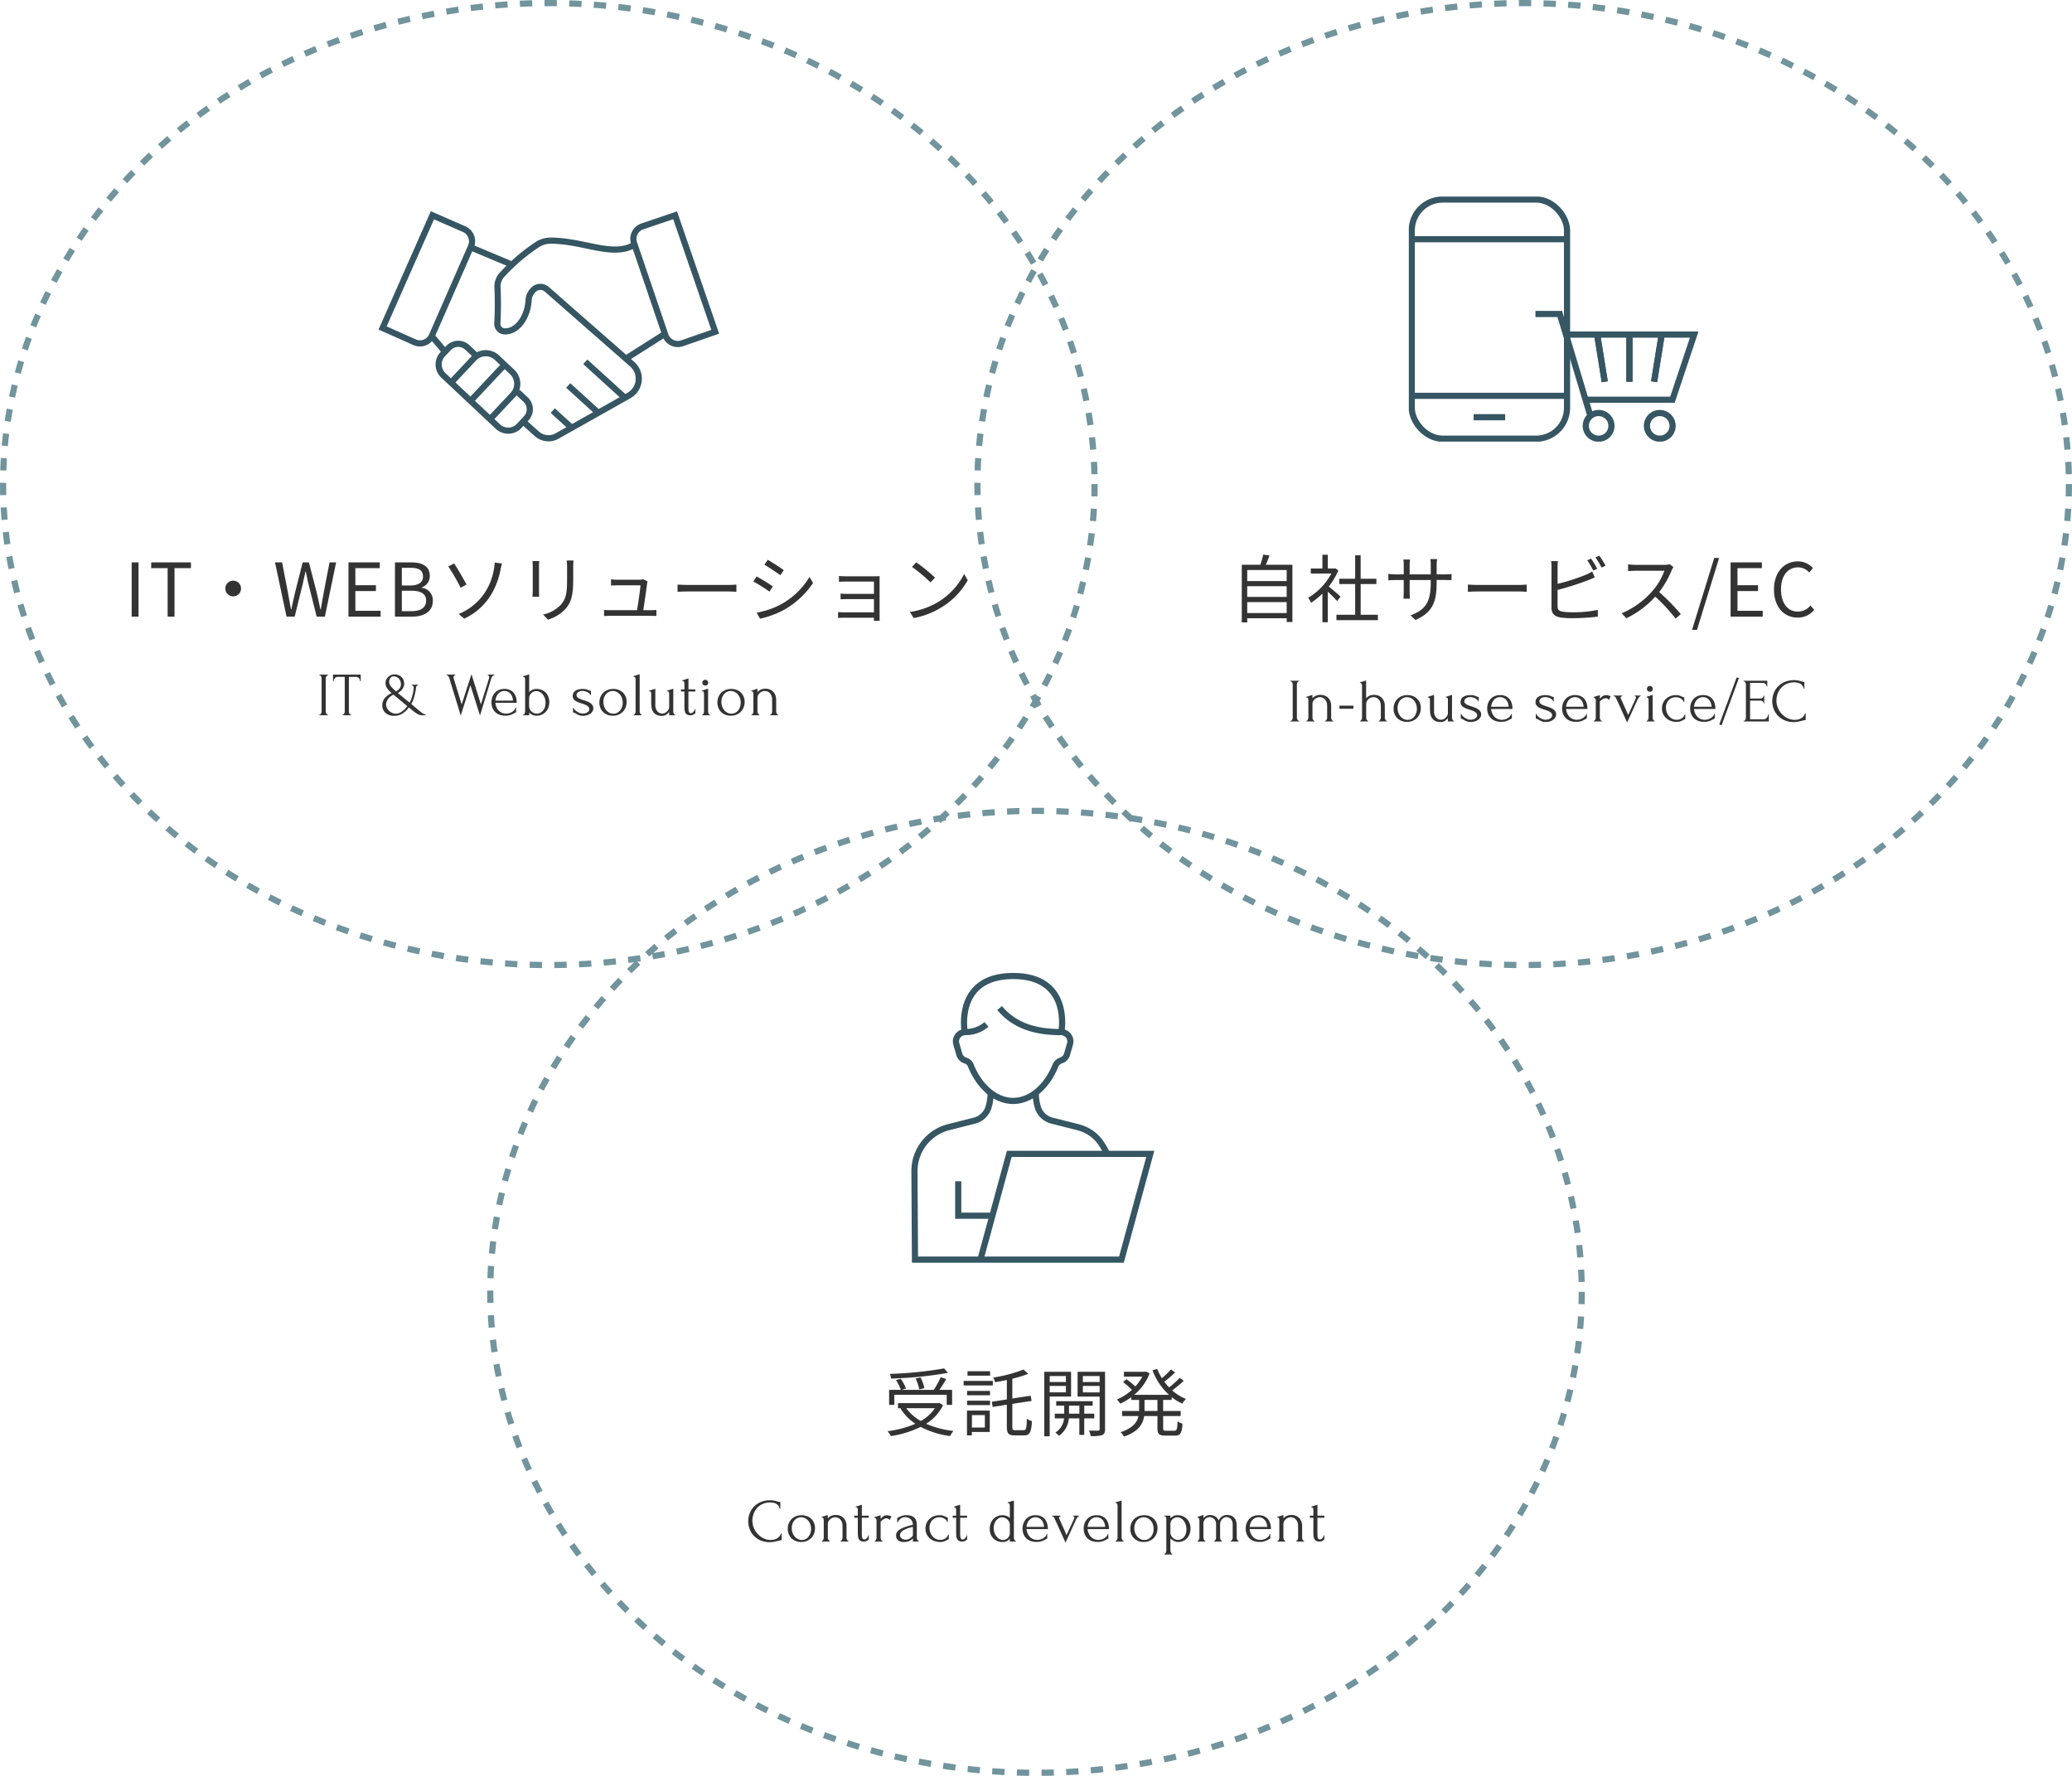 <svg xmlns="http://www.w3.org/2000/svg" xmlns:xlink="http://www.w3.org/1999/xlink" width="336" height="288" viewBox="0 0 336 288">
  <defs>
    <clipPath id="clip-path">
      <rect id="長方形_139" data-name="長方形 139" width="39.54" height="47.122" fill="none" stroke="#355662" stroke-width="1"/>
    </clipPath>
    <clipPath id="clip-path-2">
      <rect id="長方形_140" data-name="長方形 140" width="55.349" height="37.42" fill="none" stroke="#355662" stroke-width="1"/>
    </clipPath>
    <clipPath id="clip-path-3">
      <rect id="長方形_144" data-name="長方形 144" width="46.938" height="39.735" fill="none" stroke="#355662" stroke-width="1"/>
    </clipPath>
  </defs>
  <g id="グループ_109" data-name="グループ 109" transform="translate(-578.555 -2422.491)">
    <g id="楕円形_3" data-name="楕円形 3" transform="translate(657.555 2553.491)" fill="none" stroke="#71949d" stroke-width="1" stroke-dasharray="2">
      <ellipse cx="89" cy="78.5" rx="89" ry="78.5" stroke="none"/>
      <ellipse cx="89" cy="78.5" rx="88.5" ry="78" fill="none"/>
    </g>
    <path id="パス_317" data-name="パス 317" d="M-14.9-10.08a62.74,62.74,0,0,1-8.8.888,2.712,2.712,0,0,1,.2.756A63.068,63.068,0,0,0-14.28-9.36Zm-3.192,3.2a7.211,7.211,0,0,0-.636-1.74l-.8.18a6.975,6.975,0,0,1,.6,1.764ZM-22.98-5.808h8.5v1.644h.876V-6.6H-15.66c.36-.528.78-1.176,1.1-1.764l-.9-.276A14.845,14.845,0,0,1-16.572-6.6h-5.22l.708-.228A7.069,7.069,0,0,0-21.936-8.4l-.768.216A8.468,8.468,0,0,1-21.912-6.6H-23.82v2.436h.84ZM-16.4-3.624a6.537,6.537,0,0,1-2.28,2.064,7.047,7.047,0,0,1-2.352-2.064Zm.744-.864-.18.036h-6.54v.828h.516l-.12.048A8.488,8.488,0,0,0-19.56-1.1,16.59,16.59,0,0,1-24.072.1a3.377,3.377,0,0,1,.528.792A16.134,16.134,0,0,0-18.708-.6,14.018,14.018,0,0,0-13.92.888,3.391,3.391,0,0,1-13.38.06,15.311,15.311,0,0,1-17.82-1.1a7.476,7.476,0,0,0,2.748-3.012Zm8.208-5.136h-3.66v.72h3.66Zm.444,1.572h-4.728v.732h4.728ZM-8.292-2.508V-.492h-2.1V-2.508Zm.8-.732h-3.7V.78h.792V.228h2.9Zm-3.684-.888h3.72v-.72h-3.72Zm0-1.6h3.72v-.708h-3.72ZM-3.36-.06c-.4,0-.48-.1-.48-.6V-4.332l3.132-.48-.156-.84L-3.84-5.2V-8.412A17.673,17.673,0,0,0-1.272-9.2l-.744-.7A23.248,23.248,0,0,1-6.924-8.6a3.47,3.47,0,0,1,.288.756c.612-.1,1.26-.216,1.908-.36v3.156l-2.436.372.132.84,2.3-.36V-.672C-4.728.48-4.452.78-3.48.78h1.572C-.984.78-.756.192-.66-1.536a2.211,2.211,0,0,1-.816-.384C-1.524-.432-1.6-.06-1.968-.06ZM4.848-8.844v.972H2.22v-.972ZM2.22-6.2V-7.236H4.848V-6.2Zm3.468.684V-9.528H1.344V.924H2.22V-5.52ZM5.352-2.736v-1.3h1.68v1.3Zm4.1.756v-.756H7.824v-1.3H9.192v-.732H3.276v.732h1.3v1.3H3.048v.756h1.5A3.02,3.02,0,0,1,3.132.324,3.124,3.124,0,0,1,3.72.852,3.849,3.849,0,0,0,5.328-1.98h1.7V.7h.792V-1.98ZM7.6-6.192V-7.236H10.32v1.044ZM10.32-8.844v.972H7.6v-.972Zm.876-.684H6.744v4.02H10.32V-.252c0,.192-.06.264-.252.264S9.24.024,8.58,0a2.948,2.948,0,0,1,.288.888,5.573,5.573,0,0,0,1.86-.156c.348-.156.468-.444.468-.972Zm8.5,6.348H17.6V-4.968h2.088ZM22-4.968v-.456A7.634,7.634,0,0,0,23.712-4.38a4.128,4.128,0,0,1,.612-.744A7.8,7.8,0,0,1,22.08-6.516a17.8,17.8,0,0,0,1.884-1.56l-.672-.468A15.634,15.634,0,0,1,21.588-7a8.148,8.148,0,0,1-.78-.924A18.573,18.573,0,0,0,22.56-9.432l-.672-.48A14.03,14.03,0,0,1,20.412-8.5a8.783,8.783,0,0,1-.756-1.5l-.768.228A10.341,10.341,0,0,0,21.564-5.8h-5.64a8.373,8.373,0,0,0,2.5-3.48l-.588-.288-.156.036h-3.42v.792h2.976a8.406,8.406,0,0,1-1.116,1.584,16.687,16.687,0,0,0-1.452-1.176l-.552.468a12.721,12.721,0,0,1,1.44,1.26,8.3,8.3,0,0,1-2.436,1.56,4.827,4.827,0,0,1,.552.672,9.833,9.833,0,0,0,1.788-1.056v.456h1.26V-3.18h-2.76v.828H16.62c-.216,1-.9,1.944-2.9,2.616a3.482,3.482,0,0,1,.564.708c2.352-.816,3.06-2.04,3.252-3.324h2.16v1.92c0,.984.264,1.248,1.272,1.248h1.572c.876,0,1.128-.42,1.212-1.944a2.459,2.459,0,0,1-.8-.372C22.9-.216,22.836.024,22.464.024H21.1c-.408,0-.48-.072-.48-.444V-2.352H23.46V-3.18H20.616V-4.968Z" transform="translate(746.555 2654.491)" fill="#333"/>
    <path id="パス_318" data-name="パス 318" d="M-43.095-6.34a2.909,2.909,0,0,0-1.285.265,2.734,2.734,0,0,0-.9.69,2.843,2.843,0,0,0-.535.955,3.334,3.334,0,0,0-.175,1.05,3.038,3.038,0,0,0,.23,1.155,3.254,3.254,0,0,0,.635,1,3.214,3.214,0,0,0,.945.7,2.62,2.62,0,0,0,1.17.265A2.688,2.688,0,0,0-42.59-.3,1.785,1.785,0,0,0-42.1-.455,1.571,1.571,0,0,0-41.66-.78a1.381,1.381,0,0,0,.315-.55h.1V-.22a1.337,1.337,0,0,0-.315.04l-.365.09q-.26.07-.575.13a3.55,3.55,0,0,1-.665.06,3.664,3.664,0,0,1-1.53-.3,3.329,3.329,0,0,1-1.1-.78,3.192,3.192,0,0,1-.655-1.085,3.608,3.608,0,0,1-.217-1.225,3.65,3.65,0,0,1,.217-1.23,3.157,3.157,0,0,1,.665-1.095A3.355,3.355,0,0,1-44.655-6.4a3.938,3.938,0,0,1,1.6-.3,2.7,2.7,0,0,1,.6.06q.265.06.475.12a2.311,2.311,0,0,0,.275.075,1.247,1.247,0,0,0,.245.025v1.11h-.1a1.191,1.191,0,0,0-.22-.515,1.122,1.122,0,0,0-.375-.315,1.664,1.664,0,0,0-.46-.155A2.628,2.628,0,0,0-43.095-6.34Zm5.02,6.41a2.341,2.341,0,0,1-.9-.165,2.075,2.075,0,0,1-.685-.45,1.973,1.973,0,0,1-.44-.675,2.281,2.281,0,0,1-.155-.85,2.29,2.29,0,0,1,.17-.895,2.066,2.066,0,0,1,.47-.7,2.115,2.115,0,0,1,.71-.45,2.427,2.427,0,0,1,.89-.16,2.416,2.416,0,0,1,.88.155,2.043,2.043,0,0,1,.69.435,1.957,1.957,0,0,1,.45.665,2.181,2.181,0,0,1,.16.845,2.459,2.459,0,0,1-.145.835,2.081,2.081,0,0,1-.43.715,2.157,2.157,0,0,1-.7.5A2.3,2.3,0,0,1-38.075.07Zm-.065-4.01a1.429,1.429,0,0,0-.633.175,1.477,1.477,0,0,0-.459.4,1.777,1.777,0,0,0-.279.555,2.145,2.145,0,0,0-.095.63,2.253,2.253,0,0,0,.115.715,1.987,1.987,0,0,0,.329.615,1.634,1.634,0,0,0,.513.43,1.393,1.393,0,0,0,.668.16,1.308,1.308,0,0,0,.653-.16,1.5,1.5,0,0,0,.474-.415,1.823,1.823,0,0,0,.284-.575,2.246,2.246,0,0,0,.095-.64,2.322,2.322,0,0,0-.1-.665,1.887,1.887,0,0,0-.309-.61,1.614,1.614,0,0,0-.523-.445A1.516,1.516,0,0,0-38.14-3.94Zm7.415,3.29a.854.854,0,0,0,.02.175A.611.611,0,0,0-30.64-.3a.751.751,0,0,0,.1.14A.176.176,0,0,0-30.4-.1V0h-1.29V-.1a.182.182,0,0,0,.13-.06.641.641,0,0,0,.1-.14.611.611,0,0,0,.065-.175.854.854,0,0,0,.02-.175V-2.51a1.811,1.811,0,0,0-.1-.63,1.306,1.306,0,0,0-.27-.45,1.065,1.065,0,0,0-.385-.265,1.174,1.174,0,0,0-.435-.085A1.118,1.118,0,0,0-33-3.85a1.375,1.375,0,0,0-.38.235,1.217,1.217,0,0,0-.27.34.843.843,0,0,0-.105.405V-.65a.854.854,0,0,0,.02.175A.611.611,0,0,0-33.67-.3a.751.751,0,0,0,.1.14.176.176,0,0,0,.135.06V0h-1.3V-.1a.182.182,0,0,0,.13-.06.641.641,0,0,0,.1-.14.611.611,0,0,0,.065-.175.854.854,0,0,0,.02-.175V-3.41a1.052,1.052,0,0,0-.05-.325q-.05-.155-.29-.165v-.09l1-.32v.55a1.831,1.831,0,0,1,.18-.175,1.53,1.53,0,0,1,.265-.18,1.621,1.621,0,0,1,.36-.14,1.887,1.887,0,0,1,.485-.055,1.821,1.821,0,0,1,.8.16,1.58,1.58,0,0,1,.54.415,1.643,1.643,0,0,1,.305.56,2,2,0,0,1,.1.6Zm2.48-3.21v2.41q0,.26.01.47a1.57,1.57,0,0,0,.05.35.461.461,0,0,0,.12.215.309.309,0,0,0,.22.075.538.538,0,0,0,.4-.2.932.932,0,0,0,.235-.48h.09v.73a.2.2,0,0,0-.15.06,1.306,1.306,0,0,1-.225.15.926.926,0,0,1-.435.08.966.966,0,0,1-.56-.14.8.8,0,0,1-.29-.37,1.631,1.631,0,0,1-.1-.51q-.015-.28-.015-.57V-3.86h-.56V-4.2h.56v-.89a1.058,1.058,0,0,0-.045-.315q-.045-.145-.3-.155v-.1l1-.32V-4.2h1.12v.34Zm4.51.39a.556.556,0,0,0-.25-.25.832.832,0,0,0-.3-.05.634.634,0,0,0-.235.05,1.337,1.337,0,0,0-.245.13A2.86,2.86,0,0,0-25-3.415q-.115.1-.195.175v2.6a.785.785,0,0,0,.02.17A.7.7,0,0,0-25.11-.3a.58.58,0,0,0,.1.14.184.184,0,0,0,.135.055V0h-1.3V-.1a.189.189,0,0,0,.13-.055.513.513,0,0,0,.1-.14.7.7,0,0,0,.065-.175.785.785,0,0,0,.02-.17V-3.43a.514.514,0,0,0-.09-.28.407.407,0,0,0-.26-.18v-.08l1.01-.3v.6q.09-.11.19-.215a1.384,1.384,0,0,1,.225-.19,1.255,1.255,0,0,1,.275-.14,1.015,1.015,0,0,1,.35-.055,1.431,1.431,0,0,1,.36.06,1.99,1.99,0,0,1,.36.13ZM-19.965,0V-.51l-.05.05a1.83,1.83,0,0,1-.575.39,1.979,1.979,0,0,1-.785.14,1.981,1.981,0,0,1-.6-.08,1.1,1.1,0,0,1-.41-.225A.889.889,0,0,1-22.62-.57a1.08,1.08,0,0,1-.075-.4,1.009,1.009,0,0,1,.185-.6,1.639,1.639,0,0,1,.535-.46A4.634,4.634,0,0,1-21.12-2.4q.505-.165,1.155-.325a1.387,1.387,0,0,0-.16-.63,1.178,1.178,0,0,0-.33-.375,1.076,1.076,0,0,0-.4-.18,1.759,1.759,0,0,0-.36-.045,1.193,1.193,0,0,0-.455.08,1.232,1.232,0,0,0-.34.205,1.426,1.426,0,0,0-.245.27,1.871,1.871,0,0,0-.16.275h-.09v-.73a.4.4,0,0,0,.15-.05,1.376,1.376,0,0,1,.17-.08q.15-.06.41-.175a1.855,1.855,0,0,1,.73-.115,2.371,2.371,0,0,1,.89.14,1.283,1.283,0,0,1,.525.37,1.21,1.21,0,0,1,.245.525,3.028,3.028,0,0,1,.06.605V-.65a.808.808,0,0,0,.09.375.27.27,0,0,0,.24.175V0Zm0-.95V-2.38l-.1.02q-.24.06-.585.16a3.624,3.624,0,0,0-.655.26,2.112,2.112,0,0,0-.53.38.7.7,0,0,0-.22.51.653.653,0,0,0,.26.53,1.049,1.049,0,0,0,.68.21,1.135,1.135,0,0,0,.58-.145,1.943,1.943,0,0,0,.46-.375Zm5.82.59a.331.331,0,0,0-.15.035q-.07.035-.16.085a3.3,3.3,0,0,1-.43.205,1.843,1.843,0,0,1-.68.105A2.643,2.643,0,0,1-16.51-.1a2.251,2.251,0,0,1-.75-.46,2.1,2.1,0,0,1-.49-.69,2.087,2.087,0,0,1-.175-.855,2.2,2.2,0,0,1,.155-.82,2.1,2.1,0,0,1,.445-.69,2.141,2.141,0,0,1,.715-.48,2.454,2.454,0,0,1,.965-.18,1.763,1.763,0,0,1,.6.085,3.934,3.934,0,0,1,.39.165,1.15,1.15,0,0,0,.175.08.522.522,0,0,0,.175.03v.76h-.1a.8.8,0,0,0-.18-.335,1.255,1.255,0,0,0-.3-.245,1.391,1.391,0,0,0-.37-.15,1.605,1.605,0,0,0-.39-.05,1.683,1.683,0,0,0-.72.145,1.483,1.483,0,0,0-.51.38,1.6,1.6,0,0,0-.3.535,1.948,1.948,0,0,0-.1.62,2.25,2.25,0,0,0,.12.725,2.055,2.055,0,0,0,.345.635,1.737,1.737,0,0,0,.545.45,1.511,1.511,0,0,0,.72.17,1.589,1.589,0,0,0,.515-.08,1.336,1.336,0,0,0,.4-.21,1.179,1.179,0,0,0,.265-.285.746.746,0,0,0,.12-.3h.1Zm1.85-3.5v2.41q0,.26.01.47a1.57,1.57,0,0,0,.05.35.461.461,0,0,0,.12.215.309.309,0,0,0,.22.075.538.538,0,0,0,.4-.2.932.932,0,0,0,.235-.48h.09v.73a.2.2,0,0,0-.15.06,1.306,1.306,0,0,1-.225.15.926.926,0,0,1-.435.08.966.966,0,0,1-.56-.14.8.8,0,0,1-.29-.37,1.631,1.631,0,0,1-.105-.51q-.015-.28-.015-.57V-3.86h-.56V-4.2h.56v-.89A1.058,1.058,0,0,0-13-5.405q-.045-.145-.3-.155v-.1l1-.32V-4.2h1.12v.34ZM-4.245,0V-.44A1.76,1.76,0,0,1-4.7-.09a1.445,1.445,0,0,1-.715.16A2.161,2.161,0,0,1-6.34-.115,1.943,1.943,0,0,1-6.995-.6a1.957,1.957,0,0,1-.385-.685,2.558,2.558,0,0,1-.125-.795,2.529,2.529,0,0,1,.13-.8,2.115,2.115,0,0,1,.39-.7,1.949,1.949,0,0,1,.65-.5,2.031,2.031,0,0,1,.9-.19,1.878,1.878,0,0,1,.67.125,1.376,1.376,0,0,1,.52.325V-5.77a1.006,1.006,0,0,0-.05-.32q-.05-.15-.29-.16v-.1l1-.31V-.65a.854.854,0,0,0,.02.175.722.722,0,0,0,.06.175.534.534,0,0,0,.1.14.192.192,0,0,0,.14.06V0Zm-1.1-.26a1.039,1.039,0,0,0,.41-.085,1.14,1.14,0,0,0,.35-.23,1.2,1.2,0,0,0,.245-.34.957.957,0,0,0,.1-.425V-2.71a1.056,1.056,0,0,0-.12-.5,1.375,1.375,0,0,0-.3-.385,1.325,1.325,0,0,0-.395-.245,1.126,1.126,0,0,0-.415-.085,1.13,1.13,0,0,0-.59.155,1.483,1.483,0,0,0-.44.4,1.764,1.764,0,0,0-.27.55,2.129,2.129,0,0,0-.09.6,2.485,2.485,0,0,0,.1.7,2.048,2.048,0,0,0,.3.62,1.714,1.714,0,0,0,.475.455A1.24,1.24,0,0,0-5.345-.26Zm3.8-1.76a2.469,2.469,0,0,0,.17.665A1.924,1.924,0,0,0-1.03-.8a1.612,1.612,0,0,0,.525.385,1.683,1.683,0,0,0,.72.145A1.815,1.815,0,0,0,.68-.335,1.889,1.889,0,0,0,1.135-.52a1.611,1.611,0,0,0,.375-.3.924.924,0,0,0,.225-.4h.09v.75a.293.293,0,0,0-.135.04q-.075.04-.175.1a3.816,3.816,0,0,1-.54.255,2.484,2.484,0,0,1-.9.135A2.781,2.781,0,0,1-.78-.06,2.012,2.012,0,0,1-1.5-.46a1.93,1.93,0,0,1-.5-.69,2.468,2.468,0,0,1-.185-1A2.39,2.39,0,0,1-2.05-2.9a2.063,2.063,0,0,1,.38-.685,1.9,1.9,0,0,1,.655-.5,2.221,2.221,0,0,1,.96-.19A2.1,2.1,0,0,1,.82-4.1a1.684,1.684,0,0,1,.62.47,1.993,1.993,0,0,1,.365.71,3.2,3.2,0,0,1,.12.9ZM-.1-3.94A1.239,1.239,0,0,0-.7-3.8a1.47,1.47,0,0,0-.435.36,1.669,1.669,0,0,0-.28.5,2.432,2.432,0,0,0-.13.56H1.3A1.977,1.977,0,0,0,1.2-2.95a1.708,1.708,0,0,0-.265-.5A1.281,1.281,0,0,0,.5-3.805,1.284,1.284,0,0,0-.1-3.94Zm7.09-.26v.1a.24.24,0,0,0-.14.05.7.7,0,0,0-.135.13,1.347,1.347,0,0,0-.12.175q-.055.1-.1.175L4.785.17,3.075-3.61a2.121,2.121,0,0,0-.18-.325.327.327,0,0,0-.28-.165v-.1h1.37v.1a.316.316,0,0,0-.155.06.19.19,0,0,0-.1.17.823.823,0,0,0,.08.23l1.15,2.59L6.2-3.75a.454.454,0,0,0,.04-.15.166.166,0,0,0-.085-.145A.283.283,0,0,0,6.015-4.1v-.1Zm1.37,2.18a2.469,2.469,0,0,0,.17.665A1.924,1.924,0,0,0,8.88-.8,1.612,1.612,0,0,0,9.4-.415a1.683,1.683,0,0,0,.72.145,1.815,1.815,0,0,0,.465-.065,1.889,1.889,0,0,0,.455-.185,1.611,1.611,0,0,0,.375-.3.924.924,0,0,0,.225-.4h.09v.75a.293.293,0,0,0-.135.04q-.075.04-.175.1a3.816,3.816,0,0,1-.54.255,2.484,2.484,0,0,1-.9.135A2.781,2.781,0,0,1,9.13-.06a2.012,2.012,0,0,1-.715-.4,1.93,1.93,0,0,1-.495-.69,2.468,2.468,0,0,1-.185-1A2.39,2.39,0,0,1,7.86-2.9a2.063,2.063,0,0,1,.38-.685,1.9,1.9,0,0,1,.655-.5,2.221,2.221,0,0,1,.96-.19,2.1,2.1,0,0,1,.875.17,1.684,1.684,0,0,1,.62.47,1.993,1.993,0,0,1,.365.71,3.2,3.2,0,0,1,.12.9Zm1.45-1.92a1.239,1.239,0,0,0-.6.14,1.47,1.47,0,0,0-.435.36,1.669,1.669,0,0,0-.28.5,2.432,2.432,0,0,0-.13.56h2.85a1.977,1.977,0,0,0-.105-.57,1.708,1.708,0,0,0-.265-.5,1.281,1.281,0,0,0-.43-.355A1.284,1.284,0,0,0,9.815-3.94ZM12.9,0V-.1a.192.192,0,0,0,.14-.06.641.641,0,0,0,.1-.14.611.611,0,0,0,.065-.175.854.854,0,0,0,.02-.175V-5.77a1.006,1.006,0,0,0-.05-.32q-.05-.15-.3-.16v-.1l1.01-.31V-.65a.854.854,0,0,0,.02.175A.611.611,0,0,0,13.98-.3a.751.751,0,0,0,.1.14.176.176,0,0,0,.135.06V0Zm4.57.07a2.341,2.341,0,0,1-.9-.165,2.075,2.075,0,0,1-.685-.45,1.973,1.973,0,0,1-.44-.675,2.281,2.281,0,0,1-.155-.85,2.29,2.29,0,0,1,.17-.895,2.066,2.066,0,0,1,.47-.7,2.115,2.115,0,0,1,.71-.45,2.427,2.427,0,0,1,.89-.16,2.416,2.416,0,0,1,.88.155,2.043,2.043,0,0,1,.69.435,1.957,1.957,0,0,1,.45.665,2.181,2.181,0,0,1,.16.845,2.459,2.459,0,0,1-.145.835,2.081,2.081,0,0,1-.43.715,2.157,2.157,0,0,1-.7.5A2.3,2.3,0,0,1,17.475.07ZM17.41-3.94a1.429,1.429,0,0,0-.633.175,1.477,1.477,0,0,0-.459.4,1.777,1.777,0,0,0-.279.555,2.145,2.145,0,0,0-.095.63,2.253,2.253,0,0,0,.115.715,1.987,1.987,0,0,0,.329.615,1.634,1.634,0,0,0,.513.43,1.393,1.393,0,0,0,.668.16,1.308,1.308,0,0,0,.653-.16A1.5,1.5,0,0,0,18.7-.835a1.823,1.823,0,0,0,.284-.575,2.246,2.246,0,0,0,.095-.64,2.322,2.322,0,0,0-.1-.665,1.887,1.887,0,0,0-.309-.61,1.614,1.614,0,0,0-.523-.445A1.516,1.516,0,0,0,17.41-3.94Zm5.525-.33a2.186,2.186,0,0,1,.935.185,2,2,0,0,1,.66.485,1.973,1.973,0,0,1,.4.69,2.514,2.514,0,0,1,.13.8,2.574,2.574,0,0,1-.125.79,2.1,2.1,0,0,1-.38.7,1.924,1.924,0,0,1-.635.5,1.991,1.991,0,0,1-.9.19A1.4,1.4,0,0,1,22.38-.1a2.419,2.419,0,0,1-.585-.415V1.45a.854.854,0,0,0,.02.175.611.611,0,0,0,.065.175.751.751,0,0,0,.1.14.176.176,0,0,0,.135.06v.1h-1.3V2a.182.182,0,0,0,.13-.06.641.641,0,0,0,.1-.14.611.611,0,0,0,.065-.175.854.854,0,0,0,.02-.175V-3.61q0-.09-.005-.175a.413.413,0,0,0-.035-.15A.272.272,0,0,0,21-4.045a.38.38,0,0,0-.185-.055v-.1h.98v.44a1.408,1.408,0,0,1,.485-.375A1.513,1.513,0,0,1,22.935-4.27Zm.09,4a1.274,1.274,0,0,0,.61-.16,1.341,1.341,0,0,0,.43-.39,1.676,1.676,0,0,0,.25-.535,2.339,2.339,0,0,0,.08-.615,2.572,2.572,0,0,0-.1-.71A2.11,2.11,0,0,0,24-3.305a1.615,1.615,0,0,0-.465-.45,1.139,1.139,0,0,0-.625-.175,1.133,1.133,0,0,0-.415.08,1.073,1.073,0,0,0-.36.23,1.178,1.178,0,0,0-.25.355,1.069,1.069,0,0,0-.095.455V-1.5a1.112,1.112,0,0,0,.11.5,1.338,1.338,0,0,0,.285.39,1.275,1.275,0,0,0,.4.255A1.154,1.154,0,0,0,23.025-.27Zm9.53-.38a.854.854,0,0,0,.02.175.722.722,0,0,0,.06.175.608.608,0,0,0,.1.14.176.176,0,0,0,.135.06V0h-1.3V-.1a.192.192,0,0,0,.14-.06.641.641,0,0,0,.1-.14.611.611,0,0,0,.065-.175.854.854,0,0,0,.02-.175V-2.81a1.48,1.48,0,0,0-.065-.44,1.038,1.038,0,0,0-.195-.365.989.989,0,0,0-.32-.25.948.948,0,0,0-.43-.1.843.843,0,0,0-.465.125,1.12,1.12,0,0,0-.32.3,1.4,1.4,0,0,0-.185.365,1.034,1.034,0,0,0-.06.3V-.65a.854.854,0,0,0,.02.175A.611.611,0,0,0,29.94-.3a.751.751,0,0,0,.1.14.176.176,0,0,0,.135.06V0h-1.29V-.1a.182.182,0,0,0,.13-.06.641.641,0,0,0,.1-.14.612.612,0,0,0,.065-.175A.854.854,0,0,0,29.2-.65V-2.87a1.15,1.15,0,0,0-.085-.445,1.01,1.01,0,0,0-.23-.345,1.1,1.1,0,0,0-.33-.22.937.937,0,0,0-.375-.08.984.984,0,0,0-.455.1,1.009,1.009,0,0,0-.32.25,1.108,1.108,0,0,0-.19.325.961.961,0,0,0-.065.335v2.3a.854.854,0,0,0,.02.175A.611.611,0,0,0,27.24-.3a.751.751,0,0,0,.1.14.176.176,0,0,0,.135.06V0h-1.29V-.1a.182.182,0,0,0,.13-.06.641.641,0,0,0,.1-.14.611.611,0,0,0,.065-.175A.854.854,0,0,0,26.5-.65V-3.32q0-.08-.01-.18a.874.874,0,0,0-.04-.19.332.332,0,0,0-.1-.15.282.282,0,0,0-.19-.06v-.09l.99-.33v.51a1.769,1.769,0,0,1,.415-.33,1.332,1.332,0,0,1,.695-.16,1.457,1.457,0,0,1,.5.08,1.457,1.457,0,0,1,.385.2,1.443,1.443,0,0,1,.285.285,2.413,2.413,0,0,1,.2.31,2.83,2.83,0,0,1,.19-.305,1.521,1.521,0,0,1,.265-.285,1.246,1.246,0,0,1,.37-.21,1.447,1.447,0,0,1,.5-.08,1.654,1.654,0,0,1,.88.2,1.333,1.333,0,0,1,.475.48,1.639,1.639,0,0,1,.195.585,4.069,4.069,0,0,1,.04.515Zm2.08-1.37a2.469,2.469,0,0,0,.17.665A1.924,1.924,0,0,0,35.15-.8a1.612,1.612,0,0,0,.525.385,1.683,1.683,0,0,0,.72.145,1.815,1.815,0,0,0,.465-.065,1.889,1.889,0,0,0,.455-.185,1.611,1.611,0,0,0,.375-.3.924.924,0,0,0,.225-.4H38v.75a.293.293,0,0,0-.135.04q-.075.04-.175.1a3.816,3.816,0,0,1-.54.255,2.484,2.484,0,0,1-.9.135A2.781,2.781,0,0,1,35.4-.06a2.012,2.012,0,0,1-.715-.4,1.93,1.93,0,0,1-.495-.69,2.468,2.468,0,0,1-.185-1,2.39,2.39,0,0,1,.125-.75,2.063,2.063,0,0,1,.38-.685,1.9,1.9,0,0,1,.655-.5,2.221,2.221,0,0,1,.96-.19A2.1,2.1,0,0,1,37-4.1a1.684,1.684,0,0,1,.62.47,1.993,1.993,0,0,1,.365.71,3.2,3.2,0,0,1,.12.9Zm1.45-1.92a1.239,1.239,0,0,0-.6.14,1.47,1.47,0,0,0-.435.36,1.669,1.669,0,0,0-.28.5,2.431,2.431,0,0,0-.13.56h2.85a1.977,1.977,0,0,0-.1-.57,1.708,1.708,0,0,0-.265-.5,1.281,1.281,0,0,0-.43-.355A1.284,1.284,0,0,0,36.085-3.94Zm7.07,3.29a.854.854,0,0,0,.02.175A.611.611,0,0,0,43.24-.3a.751.751,0,0,0,.1.14.176.176,0,0,0,.135.06V0h-1.29V-.1a.182.182,0,0,0,.13-.06.641.641,0,0,0,.1-.14.611.611,0,0,0,.065-.175A.854.854,0,0,0,42.5-.65V-2.51a1.811,1.811,0,0,0-.1-.63,1.306,1.306,0,0,0-.27-.45,1.065,1.065,0,0,0-.385-.265,1.174,1.174,0,0,0-.435-.085,1.118,1.118,0,0,0-.435.09,1.375,1.375,0,0,0-.38.235,1.217,1.217,0,0,0-.27.34.843.843,0,0,0-.105.405V-.65a.854.854,0,0,0,.02.175A.611.611,0,0,0,40.21-.3a.751.751,0,0,0,.1.14.176.176,0,0,0,.135.06V0h-1.3V-.1a.182.182,0,0,0,.13-.06.641.641,0,0,0,.1-.14.611.611,0,0,0,.065-.175.854.854,0,0,0,.02-.175V-3.41a1.052,1.052,0,0,0-.05-.325q-.05-.155-.29-.165v-.09l1-.32v.55a1.831,1.831,0,0,1,.18-.175,1.53,1.53,0,0,1,.265-.18,1.621,1.621,0,0,1,.36-.14,1.887,1.887,0,0,1,.485-.055,1.821,1.821,0,0,1,.8.16,1.58,1.58,0,0,1,.54.415,1.643,1.643,0,0,1,.305.56,2,2,0,0,1,.1.6Zm2.48-3.21v2.41q0,.26.01.47a1.57,1.57,0,0,0,.05.35.461.461,0,0,0,.12.215.309.309,0,0,0,.22.075.538.538,0,0,0,.395-.2.932.932,0,0,0,.235-.48h.09v.73a.2.2,0,0,0-.15.06,1.306,1.306,0,0,1-.225.15.926.926,0,0,1-.435.08.966.966,0,0,1-.56-.14.8.8,0,0,1-.29-.37,1.631,1.631,0,0,1-.1-.51q-.015-.28-.015-.57V-3.86h-.56V-4.2h.56v-.89a1.058,1.058,0,0,0-.045-.315q-.045-.145-.295-.155v-.1l1-.32V-4.2h1.12v.34Z" transform="translate(746.555 2672.491)" fill="#333"/>
    <g id="グループ_89" data-name="グループ 89" transform="translate(726.285 2580.208)">
      <g id="グループ_88" data-name="グループ 88" clip-path="url(#clip-path)">
        <path id="パス_42" data-name="パス 42" d="M48.168,46.87a7.5,7.5,0,0,0,.361,2.247A3.213,3.213,0,0,0,50.8,51.2l4.163,1.052a7.365,7.365,0,0,1,1.371.5,6.25,6.25,0,0,1,2.442,2.15,11.268,11.268,0,0,1,.942,1.685" transform="translate(-27.929 -27.177)" fill="none" stroke="#355662" stroke-miterlimit="10" stroke-width="1"/>
        <path id="パス_43" data-name="パス 43" d="M12.032,73.738,16.71,56.586h22.87L34.9,73.738H1.42L1.336,59.376a7.344,7.344,0,0,1,5.545-7.12L11.044,51.2a3.205,3.205,0,0,0,2.266-2.068,7.474,7.474,0,0,0,.367-2.266" transform="translate(-0.775 -27.177)" fill="none" stroke="#355662" stroke-miterlimit="10" stroke-width="1"/>
        <path id="パス_44" data-name="パス 44" d="M18.23,80.579v5.583h5.232" transform="translate(-10.57 -46.723)" fill="none" stroke="#355662" stroke-miterlimit="10" stroke-width="1"/>
        <path id="パス_45" data-name="パス 45" d="M36.258,10.305s1.641-8.968-7.83-8.968-7.876,8.968-7.876,8.968" transform="translate(-11.858 -0.775)" fill="none" stroke="#355662" stroke-miterlimit="10" stroke-width="1"/>
        <path id="パス_46" data-name="パス 46" d="M22.291,16.367a5.193,5.193,0,0,1-3.434,1.24,1.543,1.543,0,0,0-1.488,1.219,1.52,1.52,0,0,0,.045.732l.471,1.644a1.492,1.492,0,0,0,1,1.018h0a1.314,1.314,0,0,1,.856.774c1.31,3.288,3.9,5.774,6.879,5.774,2.958,0,5.529-2.447,6.849-5.7a1.5,1.5,0,0,1,.934-.864h0a1.492,1.492,0,0,0,.958-1l.471-1.644a1.526,1.526,0,0,0,.045-.732,1.544,1.544,0,0,0-1.489-1.22c-3.726,0-7.365-.781-9.964-3.9" transform="translate(-10.056 -7.948)" fill="none" stroke="#355662" stroke-miterlimit="10" stroke-width="1"/>
      </g>
    </g>
    <g id="楕円形_2" data-name="楕円形 2" transform="translate(578.555 2422.491)" fill="none" stroke="#71949d" stroke-width="1" stroke-dasharray="2">
      <ellipse cx="89" cy="78.5" rx="89" ry="78.5" stroke="none"/>
      <ellipse cx="89" cy="78.5" rx="88.5" ry="78" fill="none"/>
    </g>
    <path id="パス_314" data-name="パス 314" d="M-67.65,0h1.116V-8.8H-67.65Zm5.832,0H-60.7V-7.86h2.664V-8.8h-6.444v.936h2.664Zm9.36-4.56a1.265,1.265,0,0,0,1.272,1.272A1.265,1.265,0,0,0-49.914-4.56a1.265,1.265,0,0,0-1.272-1.272A1.265,1.265,0,0,0-52.458-4.56ZM-42.534,0h1.32l1.308-5.3c.144-.7.3-1.332.444-2h.048c.144.672.276,1.308.432,2L-37.65,0h1.332l1.824-8.8h-1.068l-.924,4.788q-.252,1.4-.5,2.844h-.06c-.2-.96-.408-1.908-.624-2.844L-38.91-8.8h-1.008L-41.13-4.008c-.216.948-.432,1.9-.636,2.844h-.048c-.168-.948-.348-1.9-.516-2.844L-43.254-8.8h-1.152ZM-32.49,0h5.208V-.948h-4.092v-3.2h3.336V-5.1h-3.336V-7.86h3.96V-8.8H-32.49Zm7.536,0h2.808c1.968,0,3.336-.852,3.336-2.58a2.03,2.03,0,0,0-1.8-2.1v-.06a1.916,1.916,0,0,0,1.3-1.908c0-1.548-1.236-2.148-3.024-2.148h-2.616Zm1.116-5.052V-7.92h1.356c1.368,0,2.076.384,2.076,1.416,0,.888-.612,1.452-2.124,1.452Zm0,4.164V-4.2H-22.3c1.536,0,2.4.492,2.4,1.584,0,1.188-.888,1.728-2.4,1.728Zm9.216.456.9.756a9.987,9.987,0,0,0,4.248-3.7A12.312,12.312,0,0,0-7.83-7.656c.048-.216.144-.636.24-.948l-1.2-.168a5.207,5.207,0,0,1-.1.984,9.9,9.9,0,0,1-1.5,3.912A9.218,9.218,0,0,1-14.622-.432Zm-1.68-7.7a31.628,31.628,0,0,1,2,3.456l.96-.54c-.432-.78-1.488-2.628-2.016-3.408Zm13.644-.876c.024.228.048.648.048.864v4c0,.36-.036.744-.048.924h1.1c-.024-.216-.036-.612-.036-.912V-8.148c0-.288.012-.636.036-.864ZM2.9-9.1c.024.288.06.636.06,1.032v1.9c0,2.268-.144,3.24-1.008,4.236A5.536,5.536,0,0,1-.93-.336l.78.828A6.41,6.41,0,0,0,2.706-1.26C3.57-2.292,3.954-3.24,3.954-6.12V-8.064c0-.4.024-.744.048-1.032Zm12.42,8.052c.168-1.1.516-3.48.612-4.3a2.67,2.67,0,0,1,.084-.372l-.732-.348a2.06,2.06,0,0,1-.6.084H11.034a8.193,8.193,0,0,1-.948-.072V-5.04c.3-.012.612-.036.96-.036h3.816c-.036.684-.384,3.024-.564,4.032H9.954c-.372,0-.708-.024-1-.048v1c.348-.024.624-.036,1-.036H16.53c.252,0,.7.012.912.024V-1.08c-.252.024-.684.036-.948.036ZM20.874-4.02c.372-.036,1.008-.06,1.668-.06H29.13c.54,0,1.044.048,1.284.06V-5.2c-.264.024-.7.06-1.3.06H22.542c-.672,0-1.308-.036-1.668-.06ZM35.5-9.216l-.54.8c.708.408,2,1.272,2.58,1.7l.564-.816C37.59-7.908,36.21-8.82,35.5-9.216ZM33.7-.648l.552.984a14.939,14.939,0,0,0,3.984-1.488,14.1,14.1,0,0,0,4.608-4.3l-.576-.984A12.239,12.239,0,0,1,37.722-2.04,12.72,12.72,0,0,1,33.7-.648ZM33.69-6.516l-.528.816a26.3,26.3,0,0,1,2.616,1.644l.552-.84C35.8-5.28,34.41-6.132,33.69-6.516ZM53.658.672C53.646.5,53.634.216,53.634.024V-5.952c0-.228,0-.48.012-.612-.156.012-.468.024-.732.024H48.27c-.312,0-1-.024-1.224-.048v.936c.216-.012.912-.036,1.224-.036h4.452v2H48.378c-.408,0-.84-.036-1.068-.048v.924c.24-.012.66-.024,1.08-.024h4.332V-.7H47.886A9.135,9.135,0,0,1,46.9-.744v.96c.192-.012.612-.036.984-.036h4.836c0,.192,0,.384-.012.492ZM59.574-8.8l-.684.732a24.922,24.922,0,0,1,2.988,2.508l.756-.756A26.277,26.277,0,0,0,59.574-8.8ZM58.542-.756l.636.984a12.935,12.935,0,0,0,4.716-1.872A11.969,11.969,0,0,0,67.926-5.9l-.576-1.02a11.3,11.3,0,0,1-4.008,4.416A12.391,12.391,0,0,1,58.542-.756Z" transform="translate(667.555 2522.491)" fill="#333"/>
    <path id="パス_315" data-name="パス 315" d="M-37.225-6.6h1.42v.1h-.05a.189.189,0,0,0-.13.055.483.483,0,0,0-.1.13.784.784,0,0,0-.065.17.662.662,0,0,0-.025.165V-.65a.854.854,0,0,0,.02.175A.611.611,0,0,0-36.09-.3a.751.751,0,0,0,.1.14.176.176,0,0,0,.135.06h.05V0h-1.42V-.1h.05a.2.2,0,0,0,.14-.055.513.513,0,0,0,.1-.14.684.684,0,0,0,.065-.18.854.854,0,0,0,.02-.175V-5.98a.747.747,0,0,0-.02-.16.618.618,0,0,0-.065-.17.541.541,0,0,0-.1-.135.2.2,0,0,0-.14-.055h-.05ZM-32.1-.1h.05V0h-1.42V-.1h.05a.192.192,0,0,0,.14-.06.641.641,0,0,0,.1-.14.611.611,0,0,0,.065-.175.854.854,0,0,0,.02-.175V-6.23h-1.16a.546.546,0,0,0-.28.07.677.677,0,0,0-.2.175.758.758,0,0,0-.12.23.8.8,0,0,0-.04.245h-.1V-6.6h4.49v1.09h-.1a.8.8,0,0,0-.04-.245.758.758,0,0,0-.12-.23.677.677,0,0,0-.2-.175.546.546,0,0,0-.28-.07h-1.18V-.65a.854.854,0,0,0,.02.175A.611.611,0,0,0-32.34-.3a.751.751,0,0,0,.1.14A.176.176,0,0,0-32.1-.1Zm11.09-.64q.21.18.4.32a3.843,3.843,0,0,0,.35.22.677.677,0,0,0,.32.1V0h-.56a1.479,1.479,0,0,1-.67-.145,3.378,3.378,0,0,1-.55-.345l-.99-.78A3.59,3.59,0,0,1-23.83-.225,2.61,2.61,0,0,1-25.1.09a2.252,2.252,0,0,1-.8-.135,1.845,1.845,0,0,1-.6-.36,1.534,1.534,0,0,1-.375-.525,1.544,1.544,0,0,1-.13-.62,1.954,1.954,0,0,1,.35-1.175,3,3,0,0,1,1.17-.875,3.81,3.81,0,0,1-.74-.79,1.44,1.44,0,0,1-.26-.81,1.4,1.4,0,0,1,.11-.55,1.38,1.38,0,0,1,.31-.455,1.534,1.534,0,0,1,.465-.31,1.454,1.454,0,0,1,.585-.115,1.624,1.624,0,0,1,.67.13,1.533,1.533,0,0,1,.49.34,1.379,1.379,0,0,1,.3.485,1.613,1.613,0,0,1,.1.555,1.546,1.546,0,0,1-.23.77,2.105,2.105,0,0,1-.8.73q.46.38.95.79t.97.79a5.373,5.373,0,0,0,.325-.8q.125-.4.2-.735a5.011,5.011,0,0,0,.1-.585q.025-.25.025-.36a.333.333,0,0,0-.1-.235.3.3,0,0,0-.22-.105v-.1h1.03v.1a.311.311,0,0,0-.2.095.38.38,0,0,0-.125.235,9.667,9.667,0,0,1-.17,1.01,8.781,8.781,0,0,1-.24.88,3.418,3.418,0,0,1-.37.8q.2.19.43.38l.45.37Zm-4.86-4.49a1.432,1.432,0,0,0,.39.69,8.012,8.012,0,0,0,.69.65,1.262,1.262,0,0,0,.6-.485,1.169,1.169,0,0,0,.21-.635,1.507,1.507,0,0,0-.075-.47,1.341,1.341,0,0,0-.22-.415,1.1,1.1,0,0,0-.37-.3,1.139,1.139,0,0,0-.525-.115.622.622,0,0,0-.525.26,1,1,0,0,0-.195.62v.1A.267.267,0,0,0-25.875-5.23Zm1.06,4.97A1.688,1.688,0,0,0-23.84-.6a3.881,3.881,0,0,0,.885-.88l-1.12-.935q-.57-.475-1.12-.925a2.176,2.176,0,0,0-.9.72,1.543,1.543,0,0,0-.29.87,1.253,1.253,0,0,0,.12.53,1.623,1.623,0,0,0,.33.47,1.735,1.735,0,0,0,.5.345A1.566,1.566,0,0,0-24.815-.26Zm16-6.24a.426.426,0,0,0-.34.17.934.934,0,0,0-.19.37l-1.82,6-1.56-4.92L-14.285.05l-1.83-6a1.17,1.17,0,0,0-.175-.37.351.351,0,0,0-.285-.18v-.1h1.42v.1a.265.265,0,0,0-.215.105.408.408,0,0,0-.085.265.562.562,0,0,0,.02.13l1.3,4.24,1.59-4.9,1.53,4.89L-9.695-6a.5.5,0,0,1,.015-.085.491.491,0,0,0,.015-.105.315.315,0,0,0-.08-.225A.226.226,0,0,0-9.9-6.5v-.1h1.09Zm.14,4.48a2.469,2.469,0,0,0,.17.665A1.924,1.924,0,0,0-8.16-.8a1.612,1.612,0,0,0,.525.385,1.683,1.683,0,0,0,.72.145A1.815,1.815,0,0,0-6.45-.335,1.889,1.889,0,0,0-5.995-.52a1.611,1.611,0,0,0,.375-.3.924.924,0,0,0,.225-.4h.09v.75a.293.293,0,0,0-.135.04q-.075.04-.175.1a3.816,3.816,0,0,1-.54.255,2.484,2.484,0,0,1-.9.135A2.781,2.781,0,0,1-7.91-.06a2.012,2.012,0,0,1-.715-.4,1.93,1.93,0,0,1-.495-.69,2.468,2.468,0,0,1-.185-1A2.39,2.39,0,0,1-9.18-2.9a2.063,2.063,0,0,1,.38-.685,1.9,1.9,0,0,1,.655-.5,2.221,2.221,0,0,1,.96-.19,2.1,2.1,0,0,1,.875.17,1.684,1.684,0,0,1,.62.47,1.993,1.993,0,0,1,.365.71,3.2,3.2,0,0,1,.12.9Zm1.45-1.92a1.239,1.239,0,0,0-.6.14,1.47,1.47,0,0,0-.435.36,1.669,1.669,0,0,0-.28.5,2.432,2.432,0,0,0-.13.56h2.85a1.977,1.977,0,0,0-.105-.57,1.708,1.708,0,0,0-.265-.5,1.281,1.281,0,0,0-.43-.355A1.284,1.284,0,0,0-7.225-3.94Zm5.19-.33a2.239,2.239,0,0,1,.935.18,1.888,1.888,0,0,1,.655.48,2.023,2.023,0,0,1,.39.685,2.438,2.438,0,0,1,.13.785,2.559,2.559,0,0,1-.13.805,2.124,2.124,0,0,1-.395.71,1.972,1.972,0,0,1-.655.5A2.031,2.031,0,0,1-2,.07a1.521,1.521,0,0,1-.69-.155,1.47,1.47,0,0,1-.49-.375V0h-.98V-.1a.182.182,0,0,0,.13-.06A.641.641,0,0,0-3.93-.3a.611.611,0,0,0,.065-.175.854.854,0,0,0,.02-.175v-5.1a1,1,0,0,0-.05-.32q-.05-.15-.29-.16v-.1l1-.31v2.86a1.653,1.653,0,0,1,.545-.36A1.584,1.584,0,0,1-2.035-4.27Zm.1,4a1.338,1.338,0,0,0,.62-.175A1.453,1.453,0,0,0-.88-.84a1.682,1.682,0,0,0,.26-.545A2.317,2.317,0,0,0-.535-2.01a2.468,2.468,0,0,0-.1-.7,1.993,1.993,0,0,0-.3-.61,1.516,1.516,0,0,0-.485-.435,1.311,1.311,0,0,0-.66-.165.946.946,0,0,0-.41.095,1.267,1.267,0,0,0-.355.25,1.207,1.207,0,0,0-.25.37,1.113,1.113,0,0,0-.1.455v1.24a1.19,1.19,0,0,0,.11.52,1.218,1.218,0,0,0,.29.39,1.292,1.292,0,0,0,.4.245A1.253,1.253,0,0,0-1.935-.27Zm9.15-.87a.927.927,0,0,1-.13.48,1.293,1.293,0,0,1-.355.385,1.8,1.8,0,0,1-.525.26,2.142,2.142,0,0,1-.65.1,1.805,1.805,0,0,1-.7-.115,3.257,3.257,0,0,1-.46-.235q-.13-.08-.24-.135a.529.529,0,0,0-.24-.055v-.76h.1a.71.71,0,0,0,.175.3,1.855,1.855,0,0,0,.35.305,2.213,2.213,0,0,0,.45.235,1.359,1.359,0,0,0,.495.095,1.794,1.794,0,0,0,.37-.04A1.156,1.156,0,0,0,6.2-.45a.894.894,0,0,0,.26-.225A.513.513,0,0,0,6.565-1a.518.518,0,0,0-.11-.33,1.058,1.058,0,0,0-.28-.245,2.119,2.119,0,0,0-.39-.185q-.22-.08-.44-.15-.26-.08-.525-.18a2.523,2.523,0,0,1-.475-.235A1.148,1.148,0,0,1,4-2.655a.819.819,0,0,1-.13-.465,1.162,1.162,0,0,1,.085-.44.891.891,0,0,1,.28-.365,1.521,1.521,0,0,1,.505-.25,2.583,2.583,0,0,1,.75-.095A2.191,2.191,0,0,1,6.1-4.2a2.287,2.287,0,0,1,.355.135A.826.826,0,0,0,6.635-4a.746.746,0,0,0,.2.025v.7h-.08a1.152,1.152,0,0,0-.55-.5,1.8,1.8,0,0,0-.76-.17,1.269,1.269,0,0,0-.43.065.985.985,0,0,0-.3.16.608.608,0,0,0-.17.215.572.572,0,0,0-.055.24.453.453,0,0,0,.095.29.836.836,0,0,0,.26.21,3.213,3.213,0,0,0,.37.17q.205.08.435.15.28.09.56.195a2.345,2.345,0,0,1,.5.255,1.352,1.352,0,0,1,.36.355A.857.857,0,0,1,7.215-1.14ZM10.375.07a2.341,2.341,0,0,1-.9-.165,2.075,2.075,0,0,1-.685-.45,1.973,1.973,0,0,1-.44-.675A2.281,2.281,0,0,1,8.2-2.07a2.29,2.29,0,0,1,.17-.895,2.066,2.066,0,0,1,.47-.7,2.115,2.115,0,0,1,.71-.45,2.427,2.427,0,0,1,.89-.16,2.416,2.416,0,0,1,.88.155,2.043,2.043,0,0,1,.69.435,1.957,1.957,0,0,1,.45.665,2.181,2.181,0,0,1,.16.845,2.459,2.459,0,0,1-.145.835,2.081,2.081,0,0,1-.43.715,2.157,2.157,0,0,1-.7.5A2.3,2.3,0,0,1,10.375.07ZM10.31-3.94a1.429,1.429,0,0,0-.633.175,1.477,1.477,0,0,0-.459.4,1.777,1.777,0,0,0-.279.555,2.145,2.145,0,0,0-.095.63,2.253,2.253,0,0,0,.115.715,1.987,1.987,0,0,0,.329.615A1.634,1.634,0,0,0,9.8-.42a1.393,1.393,0,0,0,.668.16,1.308,1.308,0,0,0,.653-.16A1.5,1.5,0,0,0,11.6-.835a1.823,1.823,0,0,0,.284-.575,2.246,2.246,0,0,0,.095-.64,2.322,2.322,0,0,0-.1-.665,1.887,1.887,0,0,0-.309-.61,1.614,1.614,0,0,0-.523-.445A1.516,1.516,0,0,0,10.31-3.94ZM13.745,0V-.1a.192.192,0,0,0,.14-.06.641.641,0,0,0,.1-.14.611.611,0,0,0,.065-.175.854.854,0,0,0,.02-.175V-5.77a1.006,1.006,0,0,0-.05-.32q-.05-.15-.3-.16v-.1l1.01-.31V-.65a.854.854,0,0,0,.02.175A.611.611,0,0,0,14.82-.3a.751.751,0,0,0,.1.14.176.176,0,0,0,.135.06V0Zm6.43-.65a.816.816,0,0,0,.02.165,1.028,1.028,0,0,0,.055.18.438.438,0,0,0,.095.145.192.192,0,0,0,.14.06V0h-.97V-.55a1.805,1.805,0,0,1-.44.43,1.248,1.248,0,0,1-.75.21,1.811,1.811,0,0,1-.92-.2,1.415,1.415,0,0,1-.52-.51,1.823,1.823,0,0,1-.23-.675,5.062,5.062,0,0,1-.05-.685V-3.41q0-.09-.005-.175a.4.4,0,0,0-.04-.155.289.289,0,0,0-.1-.115.37.37,0,0,0-.2-.045v-.09l1.01-.32v2.55a1.618,1.618,0,0,0,.33,1.12,1.056,1.056,0,0,0,.81.36A.934.934,0,0,0,18.87-.4a1.376,1.376,0,0,0,.35-.275A1.239,1.239,0,0,0,19.44-1a.732.732,0,0,0,.075-.28V-3.41q0-.09,0-.175a.4.4,0,0,0-.04-.155.289.289,0,0,0-.1-.115.37.37,0,0,0-.2-.045v-.09l1.01-.32Zm2.46-3.21v2.41q0,.26.01.47a1.57,1.57,0,0,0,.05.35.461.461,0,0,0,.12.215.309.309,0,0,0,.22.075.538.538,0,0,0,.4-.2.932.932,0,0,0,.235-.48h.09v.73a.2.2,0,0,0-.15.06,1.306,1.306,0,0,1-.225.15.926.926,0,0,1-.435.08.966.966,0,0,1-.56-.14.8.8,0,0,1-.29-.37,1.631,1.631,0,0,1-.1-.51q-.015-.28-.015-.57V-3.86h-.56V-4.2h.56v-.89a1.058,1.058,0,0,0-.045-.315q-.045-.145-.3-.155v-.1l1-.32V-4.2h1.12v.34ZM24.845,0V-.1a.192.192,0,0,0,.14-.06.534.534,0,0,0,.1-.14.722.722,0,0,0,.06-.175.854.854,0,0,0,.02-.175V-3.42a1.052,1.052,0,0,0-.05-.325q-.05-.155-.29-.165V-4l1-.32V-.65a.854.854,0,0,0,.02.175A.722.722,0,0,0,25.9-.3a.534.534,0,0,0,.1.14.192.192,0,0,0,.14.06V0Zm.05-5.28a.472.472,0,0,1,.135-.34.447.447,0,0,1,.335-.14.463.463,0,0,1,.34.14.463.463,0,0,1,.14.34.431.431,0,0,1-.14.33.482.482,0,0,1-.34.13.464.464,0,0,1-.335-.13A.438.438,0,0,1,24.895-5.28ZM29.515.07a2.341,2.341,0,0,1-.9-.165,2.075,2.075,0,0,1-.685-.45,1.973,1.973,0,0,1-.44-.675,2.281,2.281,0,0,1-.155-.85,2.29,2.29,0,0,1,.17-.895,2.066,2.066,0,0,1,.47-.7,2.115,2.115,0,0,1,.71-.45,2.427,2.427,0,0,1,.89-.16,2.416,2.416,0,0,1,.88.155,2.043,2.043,0,0,1,.69.435,1.957,1.957,0,0,1,.45.665,2.181,2.181,0,0,1,.16.845,2.459,2.459,0,0,1-.145.835,2.081,2.081,0,0,1-.43.715,2.157,2.157,0,0,1-.7.5A2.3,2.3,0,0,1,29.515.07ZM29.45-3.94a1.429,1.429,0,0,0-.633.175,1.477,1.477,0,0,0-.459.4,1.777,1.777,0,0,0-.279.555,2.145,2.145,0,0,0-.095.63,2.253,2.253,0,0,0,.115.715,1.987,1.987,0,0,0,.329.615,1.634,1.634,0,0,0,.513.43,1.393,1.393,0,0,0,.668.16,1.308,1.308,0,0,0,.653-.16,1.5,1.5,0,0,0,.474-.415,1.823,1.823,0,0,0,.284-.575,2.246,2.246,0,0,0,.095-.64,2.322,2.322,0,0,0-.1-.665,1.887,1.887,0,0,0-.309-.61,1.614,1.614,0,0,0-.523-.445A1.516,1.516,0,0,0,29.45-3.94ZM36.865-.65a.854.854,0,0,0,.02.175A.611.611,0,0,0,36.95-.3a.751.751,0,0,0,.1.14.176.176,0,0,0,.135.06V0h-1.29V-.1a.182.182,0,0,0,.13-.06.641.641,0,0,0,.1-.14.611.611,0,0,0,.065-.175.854.854,0,0,0,.02-.175V-2.51a1.811,1.811,0,0,0-.1-.63,1.306,1.306,0,0,0-.27-.45,1.065,1.065,0,0,0-.385-.265,1.174,1.174,0,0,0-.435-.085,1.118,1.118,0,0,0-.435.09,1.375,1.375,0,0,0-.38.235,1.217,1.217,0,0,0-.27.34.843.843,0,0,0-.1.405V-.65a.854.854,0,0,0,.02.175A.611.611,0,0,0,33.92-.3a.751.751,0,0,0,.1.14.176.176,0,0,0,.135.06V0h-1.3V-.1a.182.182,0,0,0,.13-.06.641.641,0,0,0,.1-.14.611.611,0,0,0,.065-.175.854.854,0,0,0,.02-.175V-3.41a1.052,1.052,0,0,0-.05-.325q-.05-.155-.29-.165v-.09l1-.32v.55a1.831,1.831,0,0,1,.18-.175,1.53,1.53,0,0,1,.265-.18,1.621,1.621,0,0,1,.36-.14,1.887,1.887,0,0,1,.485-.055,1.821,1.821,0,0,1,.8.16,1.58,1.58,0,0,1,.54.415,1.643,1.643,0,0,1,.305.56,2,2,0,0,1,.1.6Z" transform="translate(667.555 2538.491)" fill="#333"/>
    <g id="グループ_92" data-name="グループ 92" transform="translate(639.88 2456.689)">
      <g id="グループ_91" data-name="グループ 91" transform="translate(0 0)">
        <g id="グループ_90" data-name="グループ 90" clip-path="url(#clip-path-2)">
          <path id="パス_47" data-name="パス 47" d="M51.9,41.4l2.009,1.8a2.829,2.829,0,0,0,3.274.355l11.667-6.574a3.123,3.123,0,0,0,.527-5.069L55.6,19.827a2.047,2.047,0,0,0-.56-.357,1.6,1.6,0,0,0-1.74.427,3.072,3.072,0,0,0-.3.371,2.4,2.4,0,0,0-.427,1.247c-.142,2.781-1.9,5.237-3.978,5.062A1.222,1.222,0,0,1,47.5,25.29a56.6,56.6,0,0,0,.024-5.865,2.81,2.81,0,0,1,.768-2.052,30.752,30.752,0,0,1,5.879-4.985,4.125,4.125,0,0,1,2.05-.517c5.337.039,9.958,2.7,13.422.716" transform="translate(-28.178 -7.043)" fill="none" stroke="#355662" stroke-miterlimit="10" stroke-width="1"/>
          <path id="パス_48" data-name="パス 48" d="M36.908,60.83l1.307,1.227a2.16,2.16,0,0,1,.1,3.049l-1.144,1.225a2.433,2.433,0,0,1-3.443.112l-8.842-8.3a2.433,2.433,0,0,1-.108-3.439l.937-1a2.159,2.159,0,0,1,3.053-.1L30,54.764" transform="translate(-14.309 -31.458)" fill="none" stroke="#355662" stroke-miterlimit="10" stroke-width="1"/>
          <line id="線_225" data-name="線 225" x2="2.051" y2="2.42" transform="translate(8.788 20.43)" fill="none" stroke="#355662" stroke-miterlimit="10" stroke-width="1"/>
          <line id="線_226" data-name="線 226" x2="4.642" y2="4.218" transform="translate(30.817 28.317)" fill="none" stroke="#355662" stroke-miterlimit="10" stroke-width="1"/>
          <line id="線_227" data-name="線 227" x2="6.19" y2="5.624" transform="translate(33.588 24.478)" fill="none" stroke="#355662" stroke-miterlimit="10" stroke-width="1"/>
          <line id="線_228" data-name="線 228" x1="2.836" y1="2.577" transform="translate(28.306 32.391)" fill="none" stroke="#355662" stroke-miterlimit="10" stroke-width="1"/>
          <line id="線_229" data-name="線 229" y1="3.756" x2="5.918" transform="translate(40.441 20.032)" fill="none" stroke="#355662" stroke-miterlimit="10" stroke-width="1"/>
          <path id="パス_49" data-name="パス 49" d="M109.643,22.516a2.128,2.128,0,0,1-2.705-1.333l-5.072-14.9a2.145,2.145,0,0,1,1.325-2.72l5.33-1.809,6.5,18.894Z" transform="translate(-60.367 -1.04)" fill="none" stroke="#355662" stroke-miterlimit="10" stroke-width="1"/>
          <path id="パス_50" data-name="パス 50" d="M6.967,22.351a2.127,2.127,0,0,0,2.808-1.1L16.089,6.833A2.145,2.145,0,0,0,15,4.011L9.84,1.757,1.761,20.034Z" transform="translate(-1.045 -1.042)" fill="none" stroke="#355662" stroke-miterlimit="10" stroke-width="1"/>
          <path id="パス_51" data-name="パス 51" d="M29.564,61.309l3.49-3.717a2.645,2.645,0,0,1,3.738-.118l2.467,2.316a2.645,2.645,0,0,1,.118,3.738l-3.491,3.717" transform="translate(-17.54 -33.674)" fill="none" stroke="#355662" stroke-miterlimit="10" stroke-width="1"/>
          <line id="線_230" data-name="線 230" x1="5.088" y2="5.419" transform="translate(15.185 25.185)" fill="none" stroke="#355662" stroke-miterlimit="10" stroke-width="1"/>
          <line id="線_269" data-name="線 269" x1="6.002" y1="2.518" transform="translate(15.366 6.065)" fill="none" stroke="#355662" stroke-miterlimit="10" stroke-width="1"/>
        </g>
      </g>
    </g>
    <g id="楕円形_4" data-name="楕円形 4" transform="translate(736.555 2422.491)" fill="none" stroke="#71949d" stroke-width="1" stroke-dasharray="2">
      <ellipse cx="89" cy="78.5" rx="89" ry="78.5" stroke="none"/>
      <ellipse cx="89" cy="78.5" rx="88.5" ry="78" fill="none"/>
    </g>
    <path id="パス_313" data-name="パス 313" d="M-44.748-.576V-2.352h6.4V-.576Zm6.4-4.356v1.74h-6.4v-1.74Zm0-2.628v1.788h-6.4V-7.56Zm-3.384-.852c.2-.456.42-1,.6-1.512l-1.02-.132a15.126,15.126,0,0,1-.468,1.644h-3.012V.936h.888V.264h6.4V.876h.924V-8.412Zm12.12,5.16c-.3-.264-1.356-1.188-1.908-1.632A11.131,11.131,0,0,0-29.976-7.5l-.5-.336-.156.036H-31.68v-2.232h-.876V-7.8H-34.44v.816H-31.1A10.409,10.409,0,0,1-34.86-3.048a4.037,4.037,0,0,1,.468.8,11.894,11.894,0,0,0,1.836-1.488V.912h.876V-4.056c.54.5,1.2,1.176,1.512,1.524ZM-26.352-.3V-5.28H-23.8v-.864h-2.556v-3.8h-.888v3.8h-2.568v.864h2.568V-.3h-3.036V.576h6.72V-.3Zm12.324-6.552v-1.5a9.1,9.1,0,0,1,.06-.984h-1.08a6.69,6.69,0,0,1,.06.984v1.5h-3.42V-8.388a7.407,7.407,0,0,1,.06-.876h-1.068c.012.12.048.492.048.876v1.536h-1.284a8.854,8.854,0,0,1-1.212-.084v1.044c.144-.012.684-.048,1.212-.048h1.284V-4c0,.456-.036.972-.048,1.092h1.056c-.012-.12-.048-.648-.048-1.092V-5.94h3.42v.5c0,3.36-1.092,4.392-3.276,5.232l.8.756c2.748-1.224,3.432-2.868,3.432-6.072v-.42h1.32c.528,0,.972.024,1.092.036V-6.912a8.415,8.415,0,0,1-1.092.06ZM-8.964-4.02c.372-.036,1.008-.06,1.668-.06H-.708c.54,0,1.044.048,1.284.06V-5.2c-.264.024-.7.06-1.3.06H-7.3c-.672,0-1.308-.036-1.668-.06ZM12.012-7.764A16.8,16.8,0,0,0,11.028-9.4l-.636.264a13.714,13.714,0,0,1,.972,1.668ZM5.58-4.332a46,46,0,0,0,4.908-1.56c.36-.132.792-.324,1.128-.468l-.42-.96a7.941,7.941,0,0,1-1.056.54A32.687,32.687,0,0,1,5.58-5.316V-8.028A7.969,7.969,0,0,1,5.64-9H4.524a5.226,5.226,0,0,1,.072.972v6.6c0,.972.516,1.392,1.44,1.56a12.61,12.61,0,0,0,1.92.12A33.551,33.551,0,0,0,12.108,0V-1.092A19.64,19.64,0,0,1,8-.708,11.4,11.4,0,0,1,6.42-.8c-.588-.12-.84-.276-.84-.888Zm6.132-5.28a12.615,12.615,0,0,1,1,1.656l.648-.3a17.17,17.17,0,0,0-1.008-1.632ZM23.76-8.5a3.2,3.2,0,0,1-.9.108H18.228c-.36,0-1.044-.06-1.212-.084V-7.38c.132-.012.792-.06,1.212-.06h4.68A10.693,10.693,0,0,1,20.916-4.1,13.722,13.722,0,0,1,15.972-.54l.768.8a15.213,15.213,0,0,0,4.68-3.5A27.707,27.707,0,0,1,24.72.324l.84-.732a34.414,34.414,0,0,0-3.5-3.576A15.187,15.187,0,0,0,24.072-7.5a3.442,3.442,0,0,1,.3-.528ZM27.384,2.148h.8L31.776-9.516h-.792ZM33.636,0h5.208V-.948H34.752v-3.2h3.336V-5.1H34.752V-7.86h3.96V-8.8H33.636ZM44.5.156A3.4,3.4,0,0,0,47.2-1.1l-.612-.7a2.674,2.674,0,0,1-2.04.984c-1.68,0-2.736-1.392-2.736-3.612,0-2.2,1.1-3.564,2.772-3.564a2.4,2.4,0,0,1,1.8.84l.6-.72a3.252,3.252,0,0,0-2.412-1.092c-2.232,0-3.9,1.728-3.9,4.572S42.312.156,44.5.156Z" transform="translate(825.555 2522.491)" fill="#333"/>
    <path id="パス_316" data-name="パス 316" d="M-41.745-6.6h1.42v.1h-.05a.189.189,0,0,0-.13.055.483.483,0,0,0-.1.13.784.784,0,0,0-.065.17.662.662,0,0,0-.025.165V-.65a.854.854,0,0,0,.02.175A.611.611,0,0,0-40.61-.3a.751.751,0,0,0,.1.14.176.176,0,0,0,.135.06h.05V0h-1.42V-.1h.05a.2.2,0,0,0,.14-.055.513.513,0,0,0,.1-.14.684.684,0,0,0,.065-.18.854.854,0,0,0,.02-.175V-5.98a.747.747,0,0,0-.02-.16.618.618,0,0,0-.065-.17.541.541,0,0,0-.1-.135.2.2,0,0,0-.14-.055h-.05Zm6.61,5.95a.854.854,0,0,0,.02.175A.611.611,0,0,0-35.05-.3a.751.751,0,0,0,.1.14.176.176,0,0,0,.135.06V0H-36.1V-.1a.182.182,0,0,0,.13-.06.641.641,0,0,0,.1-.14.611.611,0,0,0,.065-.175.854.854,0,0,0,.02-.175V-2.51a1.811,1.811,0,0,0-.1-.63,1.306,1.306,0,0,0-.27-.45,1.065,1.065,0,0,0-.385-.265,1.174,1.174,0,0,0-.435-.085,1.118,1.118,0,0,0-.435.09,1.375,1.375,0,0,0-.38.235,1.217,1.217,0,0,0-.27.34.843.843,0,0,0-.105.405V-.65a.854.854,0,0,0,.02.175A.611.611,0,0,0-38.08-.3a.751.751,0,0,0,.1.14.176.176,0,0,0,.135.06V0h-1.3V-.1a.182.182,0,0,0,.13-.06.641.641,0,0,0,.1-.14.611.611,0,0,0,.065-.175.854.854,0,0,0,.02-.175V-3.41a1.052,1.052,0,0,0-.05-.325q-.05-.155-.29-.165v-.09l1-.32v.55a1.831,1.831,0,0,1,.18-.175,1.53,1.53,0,0,1,.265-.18,1.621,1.621,0,0,1,.36-.14,1.887,1.887,0,0,1,.485-.055,1.821,1.821,0,0,1,.8.16,1.58,1.58,0,0,1,.54.415,1.643,1.643,0,0,1,.305.56,2,2,0,0,1,.1.6Zm1.34-1.41v-.5h2.27v.5Zm7.36,1.41a.854.854,0,0,0,.02.175A.611.611,0,0,0-26.35-.3a.751.751,0,0,0,.1.14.176.176,0,0,0,.135.06V0h-1.29V-.1a.182.182,0,0,0,.13-.06A.641.641,0,0,0-27.17-.3.611.611,0,0,0-27.1-.475a.854.854,0,0,0,.02-.175V-2.51a1.811,1.811,0,0,0-.1-.63,1.306,1.306,0,0,0-.27-.45,1.065,1.065,0,0,0-.385-.265,1.174,1.174,0,0,0-.435-.085,1.174,1.174,0,0,0-.435.085,1.234,1.234,0,0,0-.38.235,1.2,1.2,0,0,0-.27.365,1.068,1.068,0,0,0-.1.475V-.65a.854.854,0,0,0,.02.175A.611.611,0,0,0-29.38-.3a.751.751,0,0,0,.1.14.176.176,0,0,0,.135.06V0h-1.3V-.1a.182.182,0,0,0,.13-.06.641.641,0,0,0,.1-.14.611.611,0,0,0,.065-.175.854.854,0,0,0,.02-.175V-5.76a1,1,0,0,0-.05-.32q-.05-.15-.29-.16v-.1l1-.31v2.89a1.831,1.831,0,0,1,.18-.175,1.53,1.53,0,0,1,.265-.18,1.621,1.621,0,0,1,.36-.14,1.887,1.887,0,0,1,.485-.055,1.821,1.821,0,0,1,.8.16,1.58,1.58,0,0,1,.54.415,1.643,1.643,0,0,1,.305.56,2,2,0,0,1,.095.6Zm3.6.72a2.341,2.341,0,0,1-.9-.165,2.075,2.075,0,0,1-.685-.45,1.973,1.973,0,0,1-.44-.675,2.281,2.281,0,0,1-.155-.85,2.29,2.29,0,0,1,.17-.895,2.066,2.066,0,0,1,.47-.7,2.115,2.115,0,0,1,.71-.45,2.427,2.427,0,0,1,.89-.16,2.416,2.416,0,0,1,.88.155,2.043,2.043,0,0,1,.69.435,1.957,1.957,0,0,1,.45.665,2.181,2.181,0,0,1,.16.845,2.459,2.459,0,0,1-.145.835,2.081,2.081,0,0,1-.43.715,2.157,2.157,0,0,1-.7.5A2.3,2.3,0,0,1-22.835.07ZM-22.9-3.94a1.429,1.429,0,0,0-.633.175,1.477,1.477,0,0,0-.459.4,1.777,1.777,0,0,0-.279.555,2.145,2.145,0,0,0-.095.63,2.253,2.253,0,0,0,.115.715,1.987,1.987,0,0,0,.329.615,1.634,1.634,0,0,0,.513.43,1.393,1.393,0,0,0,.668.16,1.308,1.308,0,0,0,.653-.16,1.5,1.5,0,0,0,.474-.415,1.823,1.823,0,0,0,.284-.575,2.246,2.246,0,0,0,.095-.64,2.322,2.322,0,0,0-.1-.665,1.887,1.887,0,0,0-.309-.61,1.614,1.614,0,0,0-.523-.445A1.516,1.516,0,0,0-22.9-3.94Zm7.355,3.29a.817.817,0,0,0,.02.165,1.028,1.028,0,0,0,.055.18.438.438,0,0,0,.095.145.192.192,0,0,0,.14.06V0h-.97V-.55a1.805,1.805,0,0,1-.44.43,1.248,1.248,0,0,1-.75.21,1.811,1.811,0,0,1-.92-.2,1.415,1.415,0,0,1-.52-.51,1.823,1.823,0,0,1-.23-.675,5.062,5.062,0,0,1-.05-.685V-3.41q0-.09-.005-.175a.4.4,0,0,0-.04-.155.289.289,0,0,0-.1-.115.37.37,0,0,0-.2-.045v-.09l1.01-.32v2.55a1.618,1.618,0,0,0,.33,1.12,1.056,1.056,0,0,0,.81.36A.934.934,0,0,0-16.85-.4,1.376,1.376,0,0,0-16.5-.67,1.239,1.239,0,0,0-16.28-1a.732.732,0,0,0,.075-.28V-3.41q0-.09,0-.175a.4.4,0,0,0-.04-.155.289.289,0,0,0-.1-.115.37.37,0,0,0-.2-.045v-.09l1.01-.32Zm4.73-.49a.927.927,0,0,1-.13.48,1.293,1.293,0,0,1-.355.385,1.8,1.8,0,0,1-.525.26,2.142,2.142,0,0,1-.65.1,1.805,1.805,0,0,1-.7-.115,3.257,3.257,0,0,1-.46-.235q-.13-.08-.24-.135a.529.529,0,0,0-.24-.055v-.76h.1a.71.71,0,0,0,.175.3,1.855,1.855,0,0,0,.35.305,2.213,2.213,0,0,0,.45.235,1.359,1.359,0,0,0,.495.095,1.794,1.794,0,0,0,.37-.04,1.156,1.156,0,0,0,.345-.13.894.894,0,0,0,.26-.225A.513.513,0,0,0-11.465-1a.518.518,0,0,0-.11-.33,1.058,1.058,0,0,0-.28-.245,2.119,2.119,0,0,0-.39-.185q-.22-.08-.44-.15-.26-.08-.525-.18a2.523,2.523,0,0,1-.475-.235,1.148,1.148,0,0,1-.34-.33.819.819,0,0,1-.13-.465,1.162,1.162,0,0,1,.085-.44.891.891,0,0,1,.28-.365,1.521,1.521,0,0,1,.5-.25,2.583,2.583,0,0,1,.75-.095,2.191,2.191,0,0,1,.6.065,2.287,2.287,0,0,1,.355.135A.826.826,0,0,0-11.4-4a.746.746,0,0,0,.2.025v.7h-.08a1.152,1.152,0,0,0-.55-.5,1.8,1.8,0,0,0-.76-.17,1.269,1.269,0,0,0-.43.065.985.985,0,0,0-.3.16.608.608,0,0,0-.17.215.572.572,0,0,0-.055.24.453.453,0,0,0,.1.29.836.836,0,0,0,.26.21,3.213,3.213,0,0,0,.37.17q.2.08.435.15.28.09.56.195a2.345,2.345,0,0,1,.5.255,1.352,1.352,0,0,1,.36.355A.857.857,0,0,1-10.815-1.14Zm1.61-.88a2.469,2.469,0,0,0,.17.665A1.924,1.924,0,0,0-8.69-.8a1.612,1.612,0,0,0,.525.385,1.683,1.683,0,0,0,.72.145A1.815,1.815,0,0,0-6.98-.335,1.889,1.889,0,0,0-6.525-.52a1.611,1.611,0,0,0,.375-.3.924.924,0,0,0,.225-.4h.09v.75a.293.293,0,0,0-.135.04q-.075.04-.175.1a3.816,3.816,0,0,1-.54.255,2.484,2.484,0,0,1-.9.135A2.781,2.781,0,0,1-8.44-.06a2.012,2.012,0,0,1-.715-.4,1.93,1.93,0,0,1-.495-.69,2.468,2.468,0,0,1-.185-1A2.39,2.39,0,0,1-9.71-2.9a2.063,2.063,0,0,1,.38-.685,1.9,1.9,0,0,1,.655-.5,2.221,2.221,0,0,1,.96-.19,2.1,2.1,0,0,1,.875.17,1.684,1.684,0,0,1,.62.47,1.993,1.993,0,0,1,.365.71,3.2,3.2,0,0,1,.12.9Zm1.45-1.92a1.239,1.239,0,0,0-.6.14,1.47,1.47,0,0,0-.435.36,1.669,1.669,0,0,0-.28.5,2.432,2.432,0,0,0-.13.56h2.85a1.977,1.977,0,0,0-.105-.57,1.708,1.708,0,0,0-.265-.5,1.281,1.281,0,0,0-.43-.355A1.284,1.284,0,0,0-7.755-3.94Zm9.1,2.8a.927.927,0,0,1-.13.48A1.293,1.293,0,0,1,.86-.275a1.8,1.8,0,0,1-.525.26,2.142,2.142,0,0,1-.65.1,1.805,1.805,0,0,1-.7-.115,3.257,3.257,0,0,1-.46-.235q-.13-.08-.24-.135a.529.529,0,0,0-.24-.055v-.76h.1a.71.71,0,0,0,.175.3,1.855,1.855,0,0,0,.35.305,2.213,2.213,0,0,0,.45.235,1.359,1.359,0,0,0,.5.095,1.794,1.794,0,0,0,.37-.04A1.156,1.156,0,0,0,.33-.45.894.894,0,0,0,.59-.675.513.513,0,0,0,.695-1a.518.518,0,0,0-.11-.33A1.058,1.058,0,0,0,.3-1.575a2.119,2.119,0,0,0-.39-.185q-.22-.08-.44-.15-.26-.08-.525-.18a2.523,2.523,0,0,1-.475-.235,1.148,1.148,0,0,1-.34-.33A.819.819,0,0,1-2-3.12a1.162,1.162,0,0,1,.085-.44.891.891,0,0,1,.28-.365,1.521,1.521,0,0,1,.5-.25,2.583,2.583,0,0,1,.75-.095,2.191,2.191,0,0,1,.6.065,2.287,2.287,0,0,1,.355.135A.826.826,0,0,0,.765-4a.746.746,0,0,0,.2.025v.7H.885a1.152,1.152,0,0,0-.55-.5,1.8,1.8,0,0,0-.76-.17,1.269,1.269,0,0,0-.43.065.985.985,0,0,0-.295.16.608.608,0,0,0-.17.215.572.572,0,0,0-.055.24.453.453,0,0,0,.1.29.836.836,0,0,0,.26.21,3.213,3.213,0,0,0,.37.17q.2.08.435.15.28.09.56.195a2.345,2.345,0,0,1,.5.255,1.352,1.352,0,0,1,.36.355A.857.857,0,0,1,1.345-1.14Zm1.61-.88a2.469,2.469,0,0,0,.17.665A1.924,1.924,0,0,0,3.47-.8a1.612,1.612,0,0,0,.525.385,1.683,1.683,0,0,0,.72.145A1.815,1.815,0,0,0,5.18-.335,1.889,1.889,0,0,0,5.635-.52a1.611,1.611,0,0,0,.375-.3.924.924,0,0,0,.225-.4h.09v.75a.293.293,0,0,0-.135.04q-.075.04-.175.1a3.816,3.816,0,0,1-.54.255,2.484,2.484,0,0,1-.9.135A2.781,2.781,0,0,1,3.72-.06,2.012,2.012,0,0,1,3-.46a1.93,1.93,0,0,1-.5-.69,2.468,2.468,0,0,1-.185-1A2.39,2.39,0,0,1,2.45-2.9a2.063,2.063,0,0,1,.38-.685,1.9,1.9,0,0,1,.655-.5,2.221,2.221,0,0,1,.96-.19,2.1,2.1,0,0,1,.875.17,1.684,1.684,0,0,1,.62.47,1.993,1.993,0,0,1,.365.71,3.2,3.2,0,0,1,.12.9ZM4.4-3.94a1.239,1.239,0,0,0-.6.14,1.47,1.47,0,0,0-.435.36,1.669,1.669,0,0,0-.28.5,2.432,2.432,0,0,0-.13.56H5.8A1.977,1.977,0,0,0,5.7-2.95a1.708,1.708,0,0,0-.265-.5A1.281,1.281,0,0,0,5-3.805,1.284,1.284,0,0,0,4.4-3.94Zm5.49.47a.556.556,0,0,0-.25-.25.832.832,0,0,0-.3-.05.634.634,0,0,0-.235.05,1.337,1.337,0,0,0-.245.13,2.86,2.86,0,0,0-.235.175q-.115.1-.195.175v2.6a.785.785,0,0,0,.02.17A.7.7,0,0,0,8.52-.3a.58.58,0,0,0,.1.14A.184.184,0,0,0,8.755-.1V0h-1.3V-.1a.189.189,0,0,0,.13-.055A.513.513,0,0,0,7.69-.3.7.7,0,0,0,7.755-.47a.785.785,0,0,0,.02-.17V-3.43a.514.514,0,0,0-.09-.28.407.407,0,0,0-.26-.18v-.08l1.01-.3v.6q.09-.11.19-.215a1.384,1.384,0,0,1,.225-.19,1.255,1.255,0,0,1,.275-.14,1.015,1.015,0,0,1,.35-.055,1.431,1.431,0,0,1,.36.06,1.99,1.99,0,0,1,.36.13Zm5.17-.73v.1a.24.24,0,0,0-.14.05.7.7,0,0,0-.135.13,1.347,1.347,0,0,0-.12.175q-.055.1-.1.175L12.855.17l-1.71-3.78a2.121,2.121,0,0,0-.18-.325.327.327,0,0,0-.28-.165v-.1h1.37v.1a.316.316,0,0,0-.155.06.19.19,0,0,0-.1.17.823.823,0,0,0,.08.23l1.15,2.59,1.24-2.7a.454.454,0,0,0,.04-.15.166.166,0,0,0-.085-.145.283.283,0,0,0-.145-.055v-.1Zm.96,4.2V-.1a.192.192,0,0,0,.14-.06.534.534,0,0,0,.1-.14.722.722,0,0,0,.06-.175.854.854,0,0,0,.02-.175V-3.42a1.052,1.052,0,0,0-.05-.325Q16.245-3.9,16-3.91V-4l1-.32V-.65a.854.854,0,0,0,.02.175.722.722,0,0,0,.06.175.534.534,0,0,0,.1.14.192.192,0,0,0,.14.06V0Zm.05-5.28a.472.472,0,0,1,.135-.34.447.447,0,0,1,.335-.14.463.463,0,0,1,.34.14.463.463,0,0,1,.14.34.431.431,0,0,1-.14.33.482.482,0,0,1-.34.13.464.464,0,0,1-.335-.13A.438.438,0,0,1,16.075-5.28Zm6.21,4.92a.331.331,0,0,0-.15.035q-.07.035-.16.085a3.3,3.3,0,0,1-.43.205,1.843,1.843,0,0,1-.68.105A2.643,2.643,0,0,1,19.92-.1a2.251,2.251,0,0,1-.75-.46,2.1,2.1,0,0,1-.49-.69A2.087,2.087,0,0,1,18.5-2.1a2.2,2.2,0,0,1,.155-.82,2.1,2.1,0,0,1,.445-.69,2.141,2.141,0,0,1,.715-.48,2.454,2.454,0,0,1,.965-.18,1.763,1.763,0,0,1,.6.085,3.934,3.934,0,0,1,.39.165,1.15,1.15,0,0,0,.175.08.522.522,0,0,0,.175.03v.76h-.1a.8.8,0,0,0-.18-.335,1.255,1.255,0,0,0-.3-.245,1.39,1.39,0,0,0-.37-.15,1.605,1.605,0,0,0-.39-.05,1.683,1.683,0,0,0-.72.145,1.483,1.483,0,0,0-.51.38,1.6,1.6,0,0,0-.3.535,1.948,1.948,0,0,0-.1.62,2.25,2.25,0,0,0,.12.725,2.055,2.055,0,0,0,.345.635,1.737,1.737,0,0,0,.545.45,1.511,1.511,0,0,0,.72.17A1.589,1.589,0,0,0,21.4-.35a1.336,1.336,0,0,0,.4-.21,1.179,1.179,0,0,0,.265-.285.746.746,0,0,0,.12-.3h.1ZM23.7-2.02a2.469,2.469,0,0,0,.17.665A1.924,1.924,0,0,0,24.22-.8a1.612,1.612,0,0,0,.525.385,1.683,1.683,0,0,0,.72.145,1.815,1.815,0,0,0,.465-.065,1.889,1.889,0,0,0,.455-.185,1.611,1.611,0,0,0,.375-.3.924.924,0,0,0,.225-.4h.09v.75a.293.293,0,0,0-.135.04q-.075.04-.175.1a3.816,3.816,0,0,1-.54.255,2.484,2.484,0,0,1-.9.135,2.781,2.781,0,0,1-.855-.13,2.012,2.012,0,0,1-.715-.4,1.93,1.93,0,0,1-.495-.69,2.468,2.468,0,0,1-.185-1A2.39,2.39,0,0,1,23.2-2.9a2.063,2.063,0,0,1,.38-.685,1.9,1.9,0,0,1,.655-.5,2.221,2.221,0,0,1,.96-.19,2.1,2.1,0,0,1,.875.17,1.684,1.684,0,0,1,.62.47,1.993,1.993,0,0,1,.365.71,3.2,3.2,0,0,1,.12.9Zm1.45-1.92a1.239,1.239,0,0,0-.605.14,1.47,1.47,0,0,0-.435.36,1.669,1.669,0,0,0-.28.5,2.432,2.432,0,0,0-.13.56h2.85a1.977,1.977,0,0,0-.1-.57,1.708,1.708,0,0,0-.265-.5,1.281,1.281,0,0,0-.43-.355A1.284,1.284,0,0,0,25.155-3.94ZM28.175.61,27.8.49l2.82-7.63.37.1Zm3.56-.71h.05a.2.2,0,0,0,.14-.055.541.541,0,0,0,.1-.135.76.76,0,0,0,.07-.17.636.636,0,0,0,.025-.17V-5.98a.606.606,0,0,0-.025-.16.76.76,0,0,0-.07-.17.541.541,0,0,0-.1-.135.2.2,0,0,0-.14-.055h-.05v-.1h3.85v.93h-.1a.672.672,0,0,0-.18-.405.646.646,0,0,0-.5-.175h-2.01v2.53h1.66a.553.553,0,0,0,.385-.14.431.431,0,0,0,.155-.33h.1v1.25h-.1a.4.4,0,0,0-.15-.31.574.574,0,0,0-.39-.13h-1.66V-.35h2.19a.6.6,0,0,0,.33-.09.909.909,0,0,0,.235-.215.87.87,0,0,0,.14-.27.854.854,0,0,0,.045-.245h.1V0h-4.1Zm8.23-6.24a2.909,2.909,0,0,0-1.285.265,2.734,2.734,0,0,0-.9.69,2.843,2.843,0,0,0-.535.955,3.334,3.334,0,0,0-.175,1.05,3.038,3.038,0,0,0,.23,1.155,3.254,3.254,0,0,0,.635,1,3.214,3.214,0,0,0,.945.7,2.62,2.62,0,0,0,1.17.265A2.688,2.688,0,0,0,40.47-.3a1.785,1.785,0,0,0,.485-.155A1.571,1.571,0,0,0,41.4-.78a1.381,1.381,0,0,0,.315-.55h.1V-.22a1.337,1.337,0,0,0-.315.04l-.365.09q-.26.07-.575.13a3.55,3.55,0,0,1-.665.06,3.664,3.664,0,0,1-1.53-.3,3.329,3.329,0,0,1-1.1-.78,3.192,3.192,0,0,1-.655-1.085,3.608,3.608,0,0,1-.217-1.225,3.65,3.65,0,0,1,.217-1.23,3.157,3.157,0,0,1,.665-1.095A3.355,3.355,0,0,1,38.4-6.4,3.938,3.938,0,0,1,40-6.7a2.7,2.7,0,0,1,.6.06q.265.06.475.12a2.311,2.311,0,0,0,.275.075,1.247,1.247,0,0,0,.245.025v1.11h-.1a1.191,1.191,0,0,0-.22-.515A1.122,1.122,0,0,0,40.9-6.14a1.664,1.664,0,0,0-.46-.155A2.628,2.628,0,0,0,39.965-6.34Z" transform="translate(829.555 2539.491)" fill="#333"/>
    <g id="グループ_96" data-name="グループ 96" transform="translate(802.013 2454.374)">
      <g id="グループ_95" data-name="グループ 95" transform="translate(5)" clip-path="url(#clip-path-3)">
        <rect id="長方形_143" data-name="長方形 143" width="25.179" height="38.783" rx="5" transform="translate(0.476 0.476)" fill="none" stroke="#355662" stroke-miterlimit="10" stroke-width="1"/>
        <line id="線_246" data-name="線 246" x2="25.179" transform="translate(0.476 6.909)" fill="none" stroke="#355662" stroke-miterlimit="10" stroke-width="1"/>
        <line id="線_247" data-name="線 247" x2="25.179" transform="translate(0.476 32.309)" fill="none" stroke="#355662" stroke-miterlimit="10" stroke-width="1"/>
        <line id="線_248" data-name="線 248" x2="5.113" transform="translate(10.51 35.777)" fill="none" stroke="#355662" stroke-miterlimit="10" stroke-width="1"/>
        <line id="線_249" data-name="線 249" x2="1.192" y2="7.404" transform="translate(30.579 22.621)" fill="none" stroke="#355662" stroke-miterlimit="10" stroke-width="1"/>
        <line id="線_250" data-name="線 250" y2="7.347" transform="translate(35.773 22.678)" fill="none" stroke="#355662" stroke-miterlimit="10" stroke-width="1"/>
        <line id="線_251" data-name="線 251" x1="1.192" y2="7.404" transform="translate(39.774 22.621)" fill="none" stroke="#355662" stroke-miterlimit="10" stroke-width="1"/>
        <path id="パス_64" data-name="パス 64" d="M88.584,90.3l-4.93-16.413H79.708" transform="translate(-59.173 -54.852)" fill="none" stroke="#355662" stroke-miterlimit="10" stroke-width="1"/>
        <path id="パス_65" data-name="パス 65" d="M115.522,137.965a2.081,2.081,0,1,1-1.7-1.7A2.083,2.083,0,0,1,115.522,137.965Z" transform="translate(-82.694 -101.138)" fill="none" stroke="#355662" stroke-miterlimit="10" stroke-width="1"/>
        <path id="パス_66" data-name="パス 66" d="M154.017,137.966a2.081,2.081,0,1,1-1.7-1.7A2.082,2.082,0,0,1,154.017,137.966Z" transform="translate(-111.271 -101.139)" fill="none" stroke="#355662" stroke-miterlimit="10" stroke-width="1"/>
        <path id="パス_67" data-name="パス 67" d="M99.556,86.864h20.628l-3.527,10.561h-14.1" transform="translate(-73.907 -64.485)" fill="none" stroke="#355662" stroke-miterlimit="10" stroke-width="1"/>
        <line id="線_252" data-name="線 252" x2="1.192" y2="7.404" transform="translate(30.579 22.621)" fill="none" stroke="#355662" stroke-miterlimit="10" stroke-width="1"/>
        <line id="線_253" data-name="線 253" y2="7.347" transform="translate(35.773 22.678)" fill="none" stroke="#355662" stroke-miterlimit="10" stroke-width="1"/>
        <line id="線_254" data-name="線 254" x1="1.192" y2="7.404" transform="translate(39.774 22.621)" fill="none" stroke="#355662" stroke-miterlimit="10" stroke-width="1"/>
      </g>
    </g>
  </g>
</svg>
